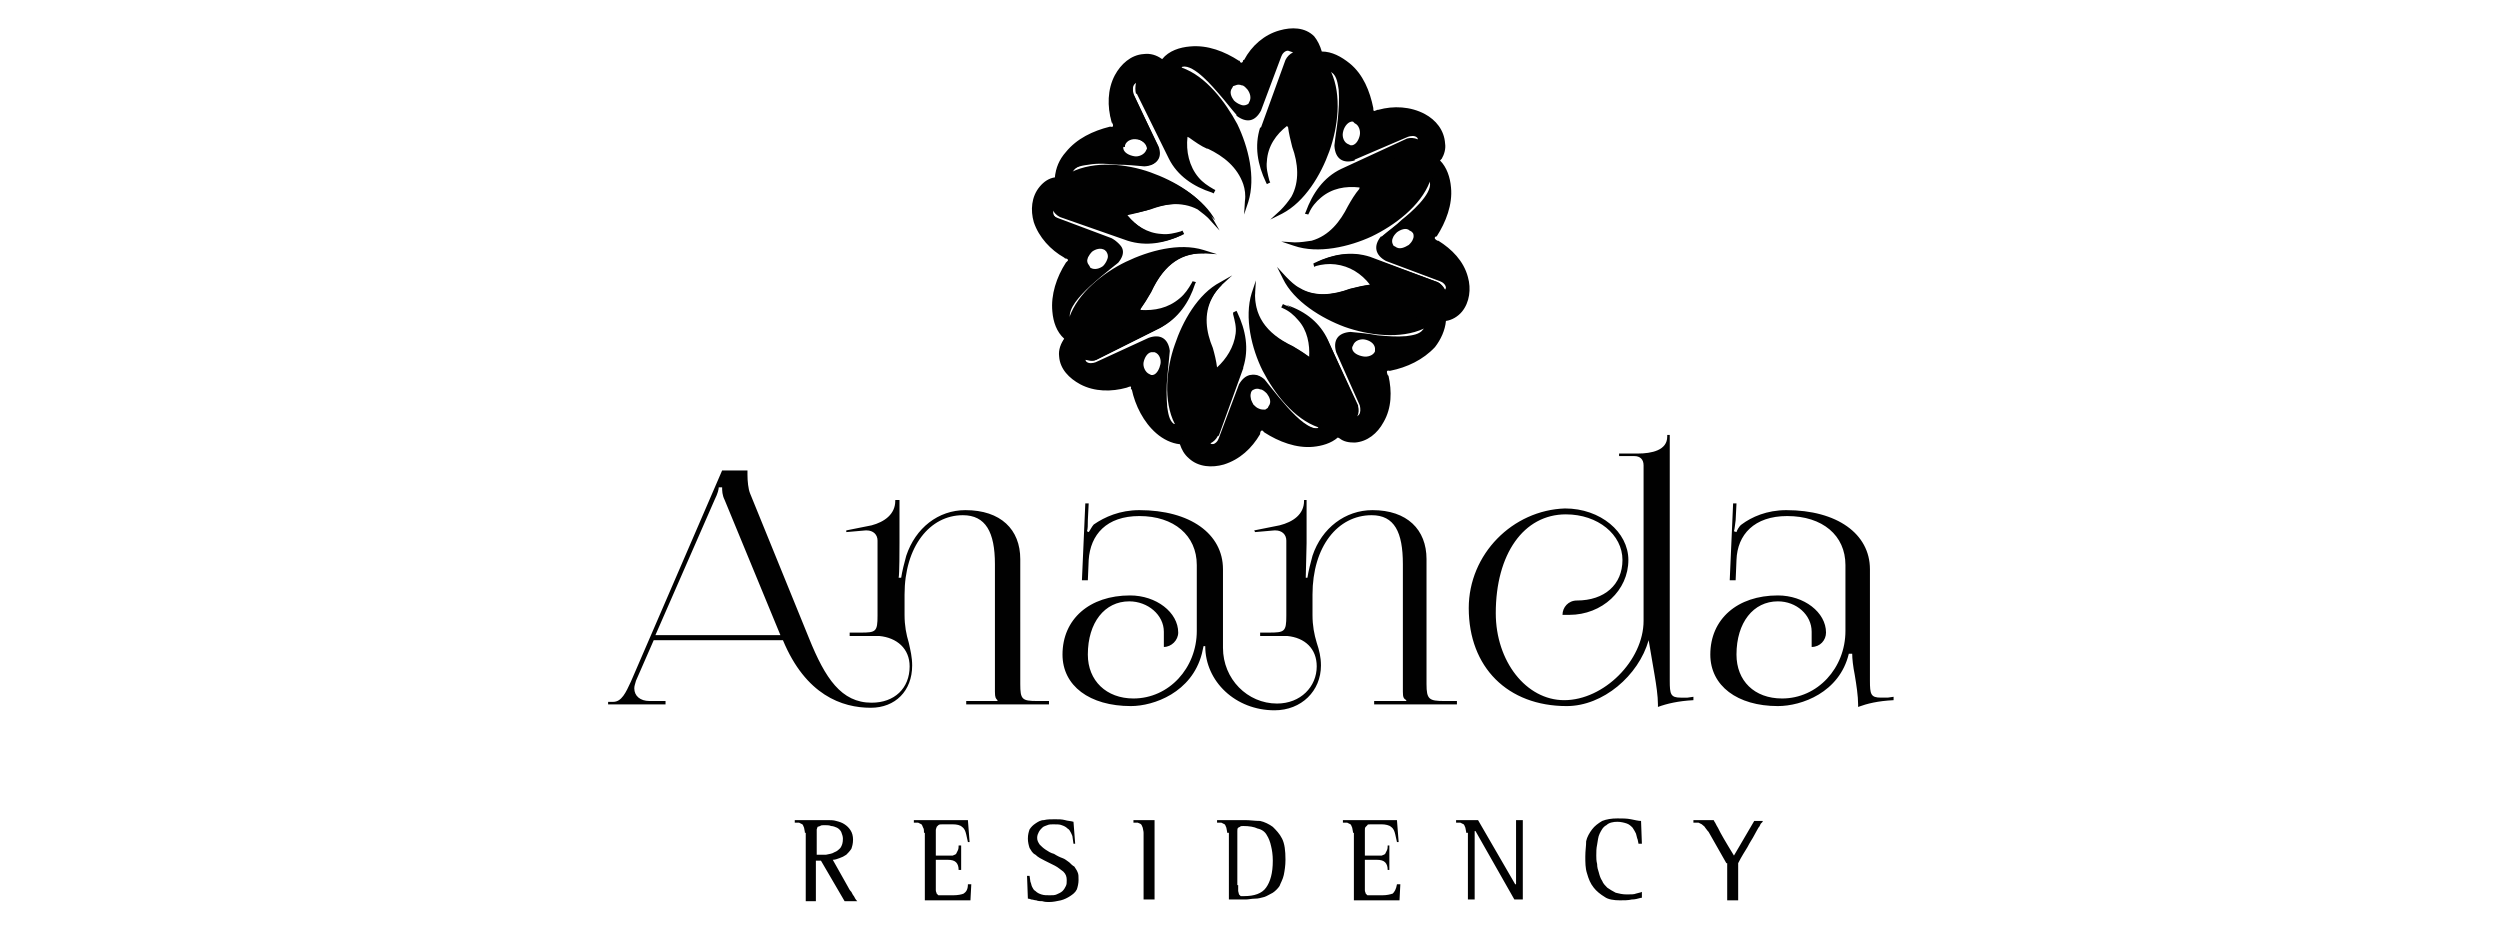<?xml version="1.0" encoding="utf-8"?>
<!-- Generator: Adobe Illustrator 27.8.0, SVG Export Plug-In . SVG Version: 6.00 Build 0)  -->
<svg version="1.1" id="Layer_1" xmlns="http://www.w3.org/2000/svg" xmlns:xlink="http://www.w3.org/1999/xlink" x="0px" y="0px"
	 viewBox="0 0 296 110" style="enable-background:new 0 0 296 110;" xml:space="preserve">
<style type="text/css">
	.st0{display:none;}
	.st1{display:inline;}
	.st2{display:inline;fill-rule:evenodd;clip-rule:evenodd;}
	.st3{display:inline;fill:#221F1F;}
	.st4{fill-rule:evenodd;clip-rule:evenodd;fill:#221F1F;}
	.st5{fill:#221F1F;}
	.st6{display:inline;fill:#010101;}
	.st7{display:inline;fill-rule:evenodd;clip-rule:evenodd;fill:#010101;}
	.st8{fill:#010101;}
	.st9{fill-rule:evenodd;clip-rule:evenodd;fill:#010101;}
</style>
<g class="st0">
	<path class="st1" d="M85,86.2h0.2c0.7,0,1.1-0.1,1.3-0.3c0.2-0.2,0.3-0.4,0.3-0.9c0-0.4-0.1-0.8-0.3-0.9c-0.3-0.2-0.7-0.3-1.3-0.3
		H85V86.2z M84.9,87.2v3.6h-1.2v-8.1h1.8c0.5,0,0.9,0,1.2,0.1c0.3,0.1,0.5,0.2,0.8,0.3c0.2,0.2,0.4,0.5,0.5,0.8
		c0.1,0.3,0.2,0.6,0.2,1c0,0.6-0.2,1.2-0.5,1.6c-0.3,0.3-0.8,0.5-1.4,0.6l2.7,3.7h-1.4l-2.6-3.6H84.9z M97.1,90.8v-8.1h4.4v1.1h-3.1
		v2h3.1V87h-3.1v2.6h3.1v1.2H97.1z M109.7,89.2l1-0.5c0.1,0.4,0.3,0.6,0.5,0.9c0.3,0.2,0.6,0.3,1,0.3c0.4,0,0.7-0.1,0.9-0.3
		c0.2-0.2,0.3-0.5,0.3-0.9c0-0.5-0.4-0.9-1.1-1.3l-0.3-0.1c-0.9-0.4-1.5-0.9-1.7-1.2c-0.3-0.4-0.4-0.8-0.4-1.3
		c0-0.7,0.2-1.2,0.6-1.6c0.4-0.4,1-0.6,1.7-0.6c0.6,0,1.1,0.2,1.5,0.4c0.4,0.2,0.6,0.5,0.8,1l-1,0.5c-0.1-0.3-0.3-0.4-0.5-0.5
		c-0.2-0.1-0.4-0.2-0.7-0.2c-0.4,0-0.6,0.1-0.8,0.3c-0.2,0.2-0.3,0.4-0.3,0.7c0,0.5,0.4,1,1.3,1.4l0.2,0.1c0.8,0.4,1.3,0.8,1.6,1.1
		c0.3,0.4,0.5,0.8,0.5,1.3c0,0.8-0.3,1.4-0.8,1.8c-0.4,0.4-1.1,0.6-1.9,0.6c-0.7,0-1.2-0.2-1.6-0.4
		C110.2,90.3,109.8,89.8,109.7,89.2 M123.4,82.7h1.3v8.1h-1.3V82.7z M135,89.6h1.1c0.6,0,1.1,0,1.4-0.1c0.3-0.1,0.5-0.2,0.8-0.4
		c0.3-0.2,0.5-0.6,0.7-1c0.2-0.4,0.2-0.8,0.2-1.3c0-0.5-0.1-1-0.2-1.3c-0.2-0.4-0.4-0.8-0.7-1c-0.2-0.2-0.5-0.4-0.8-0.4
		c-0.3-0.1-0.8-0.1-1.5-0.1h-0.5H135V89.6z M133.8,90.8v-8.1h1.7c1.1,0,1.9,0.1,2.4,0.2c0.4,0.1,0.9,0.3,1.2,0.6
		c0.4,0.4,0.8,0.8,1,1.4c0.3,0.6,0.4,1.2,0.4,1.9c0,0.8-0.1,1.3-0.4,1.9c-0.2,0.5-0.6,1-1,1.4c-0.3,0.3-0.8,0.5-1.2,0.6
		s-1.1,0.2-2.1,0.2h-0.3H133.8z M149.1,90.8v-8.1h4.4v1.1h-3.1v2h3.1V87h-3.1v2.6h3.1v1.2H149.1z M162.2,90.8v-8.4l5,5
		c0.1,0.1,0.3,0.3,0.4,0.4c0.2,0.2,0.3,0.3,0.4,0.5v-5.6h1.2v8.4l-5.1-5c-0.2-0.2-0.3-0.3-0.4-0.4c-0.1-0.2-0.2-0.3-0.3-0.5v5.6
		H162.2z M184.6,84.6c-0.4-0.3-0.8-0.5-1.1-0.7c-0.4-0.2-0.9-0.2-1.3-0.2c-0.9,0-1.6,0.3-2.1,0.9c-0.5,0.5-0.8,1.3-0.8,2.2
		c0,0.9,0.3,1.6,0.8,2.2c0.5,0.5,1.2,0.9,2,0.9c0.4,0,0.9-0.1,1.3-0.3c0.4-0.2,0.9-0.4,1.2-0.8v1.5c-0.4,0.3-0.7,0.5-1.1,0.6
		c-0.4,0.1-0.9,0.2-1.3,0.2c-0.6,0-1.2-0.1-1.7-0.3c-0.5-0.2-1-0.5-1.3-0.9c-0.4-0.4-0.7-0.9-0.9-1.4c-0.2-0.5-0.3-1.1-0.3-1.7
		c0-0.6,0.1-1.1,0.3-1.7c0.2-0.5,0.5-1,0.9-1.4c0.4-0.4,0.8-0.7,1.3-0.9c0.5-0.2,1-0.3,1.6-0.3c0.5,0,0.9,0.1,1.4,0.2
		c0.4,0.2,0.8,0.4,1.2,0.6L184.6,84.6z M193.3,90.8v-8.1h4.4v1.1h-3.1v2h3.1V87h-3.1v2.6h3.1v1.2H193.3z M206,89.2l1-0.5
		c0.1,0.4,0.3,0.6,0.5,0.9c0.2,0.2,0.6,0.3,1,0.3c0.4,0,0.7-0.1,0.9-0.3c0.2-0.2,0.3-0.5,0.3-0.9c0-0.5-0.4-0.9-1.1-1.3l-0.3-0.1
		c-0.9-0.4-1.5-0.9-1.7-1.2c-0.3-0.4-0.4-0.8-0.4-1.3c0-0.7,0.2-1.2,0.6-1.6c0.4-0.4,1-0.6,1.7-0.6c0.6,0,1.1,0.2,1.5,0.4
		c0.4,0.2,0.6,0.5,0.8,1l-1,0.5c-0.1-0.3-0.3-0.4-0.5-0.5c-0.2-0.1-0.4-0.2-0.7-0.2c-0.4,0-0.6,0.1-0.8,0.3
		c-0.2,0.2-0.3,0.4-0.3,0.7c0,0.5,0.4,1,1.4,1.4l0.2,0.1c0.8,0.4,1.3,0.8,1.6,1.1c0.3,0.4,0.4,0.8,0.4,1.3c0,0.8-0.2,1.4-0.7,1.8
		c-0.4,0.4-1.1,0.6-1.9,0.6c-0.7,0-1.2-0.2-1.7-0.4C206.4,90.3,206.1,89.8,206,89.2"/>
	<path class="st2" d="M148.1,14.1c2.3-0.3,9.2,0.2,11.1-1.9c2.1-2.3,1.6-8.6,1.9-10.8c0.3,2.2-0.1,8.5,1.9,10.8
		c1.8,2.1,8.8,1.6,11.1,1.9c-2.3,0.3-9.2-0.2-11.1,1.9c-2,2.3-1.6,8.6-1.9,10.8c-0.3-2.2,0.2-8.5-1.9-10.8
		C157.4,13.9,150.5,14.3,148.1,14.1"/>
	<path class="st2" d="M109.9,15.9v1h-2.3v5.4h-0.8v-5.4h-2.3c0-0.3,0.1-0.6,0.1-1H109.9z M102.9,19.5h-3.7v1.8
		c1.2-0.1,2.4-0.1,3.7-0.1V19.5z M102.9,16.8h-3.7v1.7h3.7V16.8z M98.4,15.9h0.1l5.1-0.1h0.1v6.3h-0.1h-5.1h-0.1V15.9z M92.3,15.9
		h0.8v5.4h3.7v-5.4h0.8v6.3h-5.3V15.9z M86.2,15.9H87c0,0.9-0.1,1.8-0.1,2.6h3.7v-2.6h0.8v6.3h-0.8v-2.6H87v2.6h-0.8V15.9z
		 M123.3,22.2h0.8v-5.4h3.8v5.4h0.8v-6.4h-0.1h-0.7c-1.3,0-2.5,0-3.8,0.1h-0.7h-0.2L123.3,22.2z M117.1,15.9
		c0.3-0.1,0.5-0.1,0.8-0.1v5.4h1.5v-5.4h0.8v5.4h1.5v-5.4h0.8v6.4h-5.4V15.9z"/>
	<path class="st2" d="M110.9,15.8h5.2v6.4h-5.2V15.8z M112,17h3.1v3.9L112,17z"/>
	<rect x="160" y="29.3" class="st2" width="2.2" height="46.4"/>
	<polygon class="st2" points="167.8,29.3 167.8,54.8 165.4,54.8 165.4,57.4 167.8,57.4 167.8,75.7 176.9,75.7 176.9,73.2 170,73.2 
		170,57.4 176.9,57.4 176.9,54.8 170,54.8 170,31.8 176.9,31.8 176.9,29.3 	"/>
	<polygon class="st2" points="203.2,29.3 203.2,54.8 200.8,54.8 200.8,57.4 203.2,57.4 203.2,75.7 212.3,75.7 212.3,73.2 
		205.4,73.2 205.4,57.4 212.3,57.4 212.3,54.8 205.4,54.8 205.4,31.8 212.3,31.8 212.3,29.3 	"/>
	<polygon class="st2" points="121.3,29.3 121.3,54.8 118.9,54.8 118.9,57.4 121.3,57.4 121.3,75.7 130.4,75.7 130.4,73.2 
		123.4,73.2 123.4,57.4 130.4,57.4 130.4,54.8 123.4,54.8 123.4,31.8 130.4,31.8 130.4,29.3 	"/>
	<path class="st2" d="M86.2,29.3v25.5h-2.4v2.5h2.4v18.3h2.2V57.4H91h1.7c0.9,0,1.8-0.4,2.4-1.1c0.7-0.8,1-1.9,1-2.9v-20
		c0-1-0.3-2.1-1-2.9c-0.6-0.7-1.5-1.1-2.4-1.1H86.2z M88.4,31.8h3.7c0.9,0.1,1.8,0.9,1.8,1.8v9.7V53c0,1-1,1.8-1.9,1.8h-3.7V31.8z"
		/>
	<path class="st2" d="M114.8,75.7v-2.5c-1.1-0.1-2.6-0.4-2.6-1.8v-4.9v-7.7c0-0.9-0.3-1.8-0.8-2.5l-0.2-0.2l0.2-0.2
		c0.5-0.7,0.8-1.6,0.8-2.5v-20c0-1-0.4-2.1-1.1-2.9c-0.6-0.7-1.5-1.1-2.4-1.1h-6.5v25.5h-2.4v2.5h2.4v18.3h2.2V57.4h2.6h1
		c0.9,0,1.9,0.8,1.9,1.8v12.5c0,1,0.4,2.1,1,2.9c0.7,0.7,1.8,1.1,2.7,1.1H114.8z M108.1,31.8c0.9,0.1,1.8,0.9,1.8,1.8v9.7V53
		c0,1-1,1.8-1.9,1.8h-3.7v-23H108.1z"/>
	<path class="st2" d="M134.6,75.8h2.3V41.7l0.4-0.1l6.2,34.1h2.3l6.3-34.1h0.4v34.1h2.3V29h-3.5l-5.1,32.6c-0.4,2.5-0.8,5-1.1,7.5
		l-0.2,1.3l-0.2-1.3c-0.3-2.3-0.7-4.6-1-7L138.5,29h-3.9V75.8z"/>
	<path class="st2" d="M197.1,75.7v-2.5c-1.1-0.1-2.7-0.4-2.7-1.8v-4.9v-7.7c0-0.9-0.3-1.8-0.8-2.5l-0.2-0.2l0.2-0.2
		c0.5-0.7,0.8-1.6,0.8-2.5v-20c0-1-0.4-2.1-1-2.9c-0.6-0.7-1.5-1.1-2.4-1.1h-6.5v25.5h-2.4v2.5h2.4v18.3h2.2V57.4h2.6h1
		c0.9,0,1.9,0.8,1.9,1.8v12.5c0,1,0.4,2.1,1,2.9c0.7,0.7,1.8,1.1,2.7,1.1H197.1z M190.4,31.8c0.9,0.1,1.8,0.9,1.8,1.8v9.7V53
		c0,1-1,1.8-1.9,1.8h-3.6v-23H190.4z"/>
	<path class="st1" d="M91.9,106.5l-2.8-7.1h1l1.9,5.1c0.1,0.4,0.3,0.8,0.4,1.2c0.1-0.4,0.2-0.8,0.4-1.2l1.9-5.1h1l-2.8,7.1H91.9z
		 M96.7,106.5v-7.1h5.2v0.8h-4.3v2.2h4v0.8h-4v2.4h4.4v0.8H96.7z M103.4,106.5v-7.1h3.2c0.7,0,1.1,0.1,1.5,0.2
		c0.3,0.2,0.6,0.4,0.8,0.7c0.2,0.3,0.3,0.6,0.3,1.1c0,0.5-0.2,0.9-0.5,1.2c-0.3,0.3-0.9,0.6-1.6,0.6c0.3,0.1,0.5,0.3,0.6,0.4
		c0.3,0.2,0.5,0.5,0.8,0.9l1.2,1.9h-1.2l-1-1.5c-0.3-0.4-0.5-0.8-0.7-1c-0.2-0.3-0.3-0.4-0.5-0.5c-0.1-0.1-0.3-0.2-0.4-0.2h-0.5
		h-1.1v3.1H103.4z M104.4,102.6h2.1c0.4,0,0.8-0.1,1-0.2c0.2-0.1,0.4-0.2,0.5-0.4c0.2-0.2,0.2-0.4,0.2-0.6c0-0.4-0.1-0.7-0.4-0.9
		c-0.3-0.2-0.6-0.3-1.2-0.3h-2.3V102.6z M110.4,104.3l0.9-0.1c0.1,0.4,0.2,0.7,0.3,0.9c0.2,0.2,0.4,0.4,0.8,0.5
		c0.3,0.2,0.7,0.2,1.1,0.2c0.3,0,0.7-0.1,0.9-0.2c0.3-0.1,0.5-0.3,0.6-0.4c0.2-0.2,0.2-0.4,0.2-0.6c0-0.2-0.1-0.4-0.2-0.5
		c-0.1-0.2-0.3-0.3-0.6-0.4c-0.2-0.1-0.6-0.2-1.3-0.3c-0.6-0.2-1.1-0.3-1.4-0.5c-0.3-0.2-0.6-0.4-0.8-0.6c-0.2-0.3-0.3-0.5-0.3-0.9
		c0-0.4,0.1-0.7,0.3-1c0.2-0.3,0.5-0.5,0.9-0.7c0.4-0.2,0.8-0.2,1.3-0.2c0.5,0,1,0.1,1.4,0.2c0.4,0.2,0.7,0.4,0.9,0.8
		c0.3,0.3,0.4,0.7,0.4,1.1l-0.9,0.1c-0.1-0.4-0.2-0.8-0.5-1c-0.3-0.2-0.7-0.3-1.3-0.3c-0.6,0-1,0.1-1.2,0.3
		c-0.3,0.2-0.4,0.4-0.4,0.8c0,0.2,0.1,0.4,0.3,0.6c0.2,0.2,0.6,0.3,1.4,0.5c0.8,0.2,1.4,0.3,1.6,0.4c0.4,0.2,0.8,0.4,0.9,0.7
		c0.2,0.3,0.3,0.6,0.3,1c0,0.4-0.1,0.8-0.3,1.1c-0.2,0.3-0.5,0.6-1,0.8c-0.4,0.2-0.9,0.3-1.4,0.3c-0.6,0-1.2-0.1-1.6-0.3
		c-0.4-0.2-0.8-0.5-1-0.9C110.6,105.1,110.4,104.7,110.4,104.3 M117.2,103.1c0-1.2,0.3-2.1,1-2.8c0.7-0.6,1.5-1,2.5-1
		c0.6,0,1.3,0.1,1.8,0.4c0.5,0.3,0.9,0.8,1.2,1.3c0.3,0.6,0.4,1.2,0.4,1.9c0,0.7-0.2,1.4-0.4,1.9c-0.3,0.6-0.7,1-1.2,1.3
		c-0.5,0.3-1.1,0.4-1.8,0.4c-0.7,0-1.3-0.2-1.8-0.5c-0.5-0.3-0.9-0.8-1.2-1.3C117.3,104.3,117.2,103.7,117.2,103.1 M118.2,103.1
		c0,0.9,0.2,1.6,0.7,2.1c0.5,0.5,1.1,0.7,1.8,0.7c0.7,0,1.3-0.2,1.8-0.7c0.5-0.5,0.7-1.2,0.7-2.1c0-0.6-0.1-1.1-0.3-1.5
		c-0.2-0.4-0.5-0.8-0.9-1c-0.4-0.2-0.8-0.3-1.3-0.3c-0.6,0-1.2,0.2-1.7,0.6C118.5,101.3,118.2,102,118.2,103.1 M127.4,106.5
		l-2.8-7.1h1.1l1.9,5.1c0.1,0.4,0.3,0.8,0.4,1.2c0.1-0.4,0.2-0.8,0.4-1.2l1.9-5.1h1l-2.8,7.1H127.4z M130.6,106.5l2.8-7.1h1.1
		l2.9,7.1h-1.1l-0.8-2.2h-3.1l-0.8,2.2H130.6z M132.7,103.6h2.5l-0.8-1.9c-0.2-0.6-0.4-1.1-0.5-1.5c-0.1,0.5-0.2,0.9-0.4,1.4
		L132.7,103.6z M138.3,106.5v-1h1v1c0,0.4-0.1,0.6-0.2,0.9c-0.2,0.3-0.4,0.4-0.7,0.5l-0.2-0.4c0.2-0.1,0.3-0.2,0.4-0.3
		c0.1-0.2,0.2-0.4,0.2-0.7H138.3z M142.5,106.5l2.8-7.1h1.1l2.9,7.1h-1.1l-0.8-2.2h-3.1l-0.8,2.2H142.5z M144.5,103.6h2.5l-0.8-1.9
		c-0.2-0.6-0.4-1.1-0.5-1.5c-0.1,0.5-0.2,0.9-0.4,1.4L144.5,103.6z M150,106.5v-7.1h1l3.8,5.6v-5.6h0.9v7.1h-1l-3.8-5.6v5.6H150z
		 M157.3,106.5v-7.1h2.5c0.6,0,1,0,1.3,0.1c0.4,0.1,0.8,0.3,1.1,0.5c0.4,0.3,0.7,0.7,0.9,1.2c0.2,0.5,0.3,1.1,0.3,1.7
		c0,0.5-0.1,1-0.2,1.4c-0.2,0.4-0.3,0.8-0.5,1c-0.2,0.3-0.4,0.5-0.7,0.7c-0.2,0.2-0.5,0.3-0.9,0.4c-0.3,0.1-0.7,0.1-1.1,0.1H157.3z
		 M158.3,105.7h1.6c0.4,0,0.8-0.1,1.1-0.2c0.3-0.1,0.5-0.2,0.6-0.4c0.3-0.2,0.4-0.5,0.5-0.9c0.2-0.4,0.2-0.9,0.2-1.4
		c0-0.7-0.2-1.3-0.4-1.7c-0.3-0.4-0.5-0.7-0.9-0.8c-0.3-0.1-0.6-0.2-1.2-0.2h-1.5V105.7z M164.7,106.5v-7.1h1v2.9h3.8v-2.9h0.9v7.1
		h-0.9v-3.4h-3.8v3.4H164.7z M172,106.5v-7.1h5.2v0.8h-4.3v2.2h4v0.8h-4v2.4h4.5v0.8H172z M178.8,106.5v-7.1h3.2
		c0.7,0,1.1,0.1,1.5,0.2c0.4,0.2,0.6,0.4,0.8,0.7c0.2,0.3,0.3,0.6,0.3,1.1c0,0.5-0.2,0.9-0.5,1.2c-0.3,0.3-0.9,0.6-1.6,0.6
		c0.3,0.1,0.4,0.3,0.6,0.4c0.3,0.2,0.5,0.5,0.8,0.9l1.2,1.9H184l-1-1.5c-0.3-0.4-0.5-0.8-0.7-1c-0.2-0.3-0.3-0.4-0.5-0.5
		c-0.2-0.1-0.3-0.2-0.4-0.2h-0.5h-1.1v3.1H178.8z M179.7,102.6h2.1c0.4,0,0.8-0.1,1-0.2c0.2-0.1,0.4-0.2,0.5-0.4
		c0.1-0.2,0.2-0.4,0.2-0.6c0-0.4-0.2-0.7-0.4-0.9c-0.3-0.2-0.7-0.3-1.2-0.3h-2.3V102.6z M186.2,99.4h1v7.1h-1V99.4z M193.3,108.6
		c-0.5-0.7-0.9-1.3-1.2-2.2c-0.3-0.8-0.5-1.6-0.5-2.5c0-0.8,0.1-1.5,0.4-2.2c0.3-0.8,0.8-1.6,1.4-2.4h0.6c-0.4,0.6-0.6,1.1-0.8,1.4
		c-0.2,0.4-0.4,0.9-0.5,1.4c-0.2,0.6-0.2,1.2-0.2,1.8c0,1.5,0.5,3.1,1.5,4.6H193.3z M196.3,106.5l-1.9-7.1h1l1.1,4.6
		c0.1,0.5,0.2,1,0.3,1.5c0.2-0.8,0.3-1.2,0.3-1.3l1.4-4.8h1.2l1,3.6c0.3,0.9,0.4,1.7,0.5,2.5c0.1-0.5,0.3-1,0.4-1.6l1.1-4.5h1
		l-2,7.1h-0.9l-1.5-5.4c-0.1-0.4-0.2-0.7-0.2-0.8c-0.1,0.3-0.2,0.6-0.3,0.8l-1.5,5.4H196.3z M205.1,108.6h-0.6
		c1-1.6,1.5-3.1,1.5-4.6c0-0.7-0.1-1.2-0.2-1.8c-0.1-0.5-0.3-0.9-0.5-1.4c-0.1-0.3-0.4-0.8-0.8-1.4h0.6c0.7,0.8,1.1,1.6,1.4,2.4
		c0.3,0.7,0.4,1.4,0.4,2.2c0,0.9-0.2,1.7-0.5,2.5C206,107.3,205.6,108,205.1,108.6"/>
</g>
<g class="st0">
	<path class="st3" d="M285.8,58.3c-0.8-0.4-1.7-0.8-2.6-1.2l-3.4-1.5c-1-0.5-1.9-1-2.8-1.4c-2.6-1.6-3.7-3.2-3.7-5.9
		c0-3.6,2.6-5.9,6.9-5.9c3.8,0,5.9,1.6,7.4,3.8l1.7-1.2c-1.8-2.3-4.5-4.5-9.1-4.5c-5,0-9.1,3-9.1,7.9c0,3.2,1.3,5.4,4.1,7.2
		c1,0.7,2.2,1.3,3.6,1.9l3.5,1.5c0.6,0.2,1.1,0.5,1.7,0.8c4,2.1,5.9,4.2,5.9,7.9c0,4.5-3.9,7.2-8.8,7.2c-5.5,0-8.2-2.5-10-5.3
		l-1.7,1.2c1.9,3.2,5.5,5.9,11.8,5.9c6.4,0,10.9-3.5,10.9-9C292.1,63.4,290.1,60.6,285.8,58.3 M263.7,40.3v29l-23.3-29h-1.9v36.2
		h1.9V43.4l23.3,28.9v4.2h1.9V40.3H263.7z M217.4,74.6c-8.9,0-16.2-7.2-16.2-16.2c0-8.9,7.3-16.1,16.2-16.1
		c8.9,0,16.2,7.2,16.2,16.1C233.6,67.4,226.3,74.6,217.4,74.6 M217.4,40.3c-10,0-18.1,8.1-18.1,18.1c0,10,8.1,18.2,18.1,18.2
		c10,0,18.1-8.1,18.1-18.2C235.5,48.5,227.4,40.3,217.4,40.3 M190.2,58.3c-0.8-0.4-1.7-0.8-2.6-1.2l-3.4-1.5c-1-0.5-1.9-1-2.8-1.4
		c-2.6-1.6-3.7-3.2-3.7-5.9c0-3.6,2.6-5.9,6.9-5.9c3.8,0,5.9,1.6,7.4,3.8l1.7-1.2c-1.8-2.3-4.5-4.5-9.1-4.5c-5,0-9.1,3-9.1,7.9
		c0,3.2,1.3,5.4,4.1,7.2c1,0.7,2.2,1.3,3.6,1.9l3.5,1.5c0.6,0.2,1.1,0.5,1.7,0.8c4,2.1,5.9,4.2,5.9,7.9c0,4.5-3.9,7.2-8.8,7.2
		c-5.5,0-8.2-2.5-10-5.3l-1.7,1.2c1.9,3.2,5.5,5.9,11.8,5.9c6.4,0,10.9-3.5,10.9-9C196.5,63.4,194.4,60.6,190.2,58.3 M161.8,73.4
		c-2,0.8-4.1,1.2-6.3,1.2c-2.2,0-4.3-0.4-6.3-1.2c-1.6-0.7-3-1.6-4.3-2.7l10.6-27.6l10.6,27.6C164.8,71.8,163.4,72.7,161.8,73.4
		 M170.4,76.6l-13.9-36.2v-0.1h-2.1v0.1l-13.9,36.2h2.1l1.5-4c3.1,2.5,7.1,4,11.3,4c4.3,0,8.2-1.5,11.3-4l1.5,4H170.4z M137.1,42.3
		v-1.9h-19.8h-1.9v1.9v19.9v1.9v10.5v1.9v0.1h21.8v-1.9h-19.8V64.1h12.9v-1.9h-12.9V42.3H137.1z M105,58.3c-0.8-0.4-1.7-0.8-2.6-1.2
		L99,55.5c-1-0.5-1.9-1-2.8-1.4c-2.6-1.6-3.7-3.2-3.7-5.9c0-3.6,2.6-5.9,6.9-5.9c3.8,0,5.9,1.6,7.4,3.8l1.7-1.2
		c-1.8-2.3-4.5-4.5-9.1-4.5c-5,0-9.1,3-9.1,7.9c0,3.2,1.3,5.4,4.1,7.2c1,0.7,2.2,1.3,3.6,1.9l3.5,1.5c0.6,0.2,1.1,0.5,1.7,0.8
		c4,2.1,5.9,4.2,5.9,7.9c0,4.5-3.9,7.2-8.8,7.2c-5.5,0-8.2-2.5-10-5.3l-1.7,1.2c1.9,3.2,5.5,5.9,11.8,5.9c6.4,0,10.9-3.5,10.9-9
		C111.3,63.4,109.2,60.6,105,58.3"/>
	<g class="st1">
		<path class="st4" d="M28.2,61.4c-0.2-1-0.4-1.9-0.5-2.7c-0.2-1.5-0.4-2.9-0.6-4.4c-0.2-1.5-0.4-3.1-0.7-4.6
			c-0.2-1.4-0.4-2.7-0.7-4.1c-1.9-0.2-3.7-0.6-5.5-1.1c-1.8-0.6-3.5-1.3-5.1-2.2c0,3.2,0.3,6.3,1.5,9.1c1.4,3.4,4.1,6.3,7.6,8.2
			C25.4,60.3,26.8,60.8,28.2,61.4 M59.2,44.9c-2.4,2-4.9,3.7-7.3,5.3c-5,3.3-9.7,6.5-12.7,12c-1.9,3.6-3.8,9.2-2.7,13.4
			c0.6,0.9,1.4,1.7,2.1,2.5c1.5,1.5,3.1,2.7,4.8,3.7c2-3.6,5-6.8,9.5-10.1c2.1-1.5,3.9-3.9,4.8-5.1C61.6,61.2,62.1,53.2,59.2,44.9
			 M45,40c-2,2.5-4.6,4.4-7.2,6.2l-0.6,0.4c-0.5,0.4-1.1,0.7-1.6,1.1c-2.6,1.8-5.6,3.8-6.2,6.6c0.2,1.3,0.4,2.6,0.6,3.9
			c0.5,3.3,1.6,8.4,4,13.1c0.3-3.7,1.7-7.4,3.2-10.3c2-3.6,4.6-6.3,7.5-8.6l0.1-0.8C45.6,47.9,46.4,43.6,45,40 M73.2,64.7
			c-6.1,6.5-10.9,8.1-14.5,8.1c-1.1,0-2.1-0.2-3-0.4c-0.4,0.4-0.9,0.8-1.3,1.1c-4.2,3.1-7,6.1-8.8,9.3c3.9,1.9,8,3,11.6,3.8
			c4,0.8,7.8,1.5,11.5,1.9h4.5V64.7z M70.3,21.6c-0.2,0.7-0.4,1.4-0.5,2.1c-1.2,4.8-2.5,9.8-4.9,14.4c-1,1.8-2.2,3.5-3.8,5.1
			c3.5,9.3,3,18.5-1.4,24.8c-0.5,0.6-1.1,1.5-2,2.5c6.2,0.6,11.5-4.5,15.5-9.2V21.6H70.3z M49.2,21.6c0.3,4.1,0.2,9.6-1.8,14.4
			c-0.3,0.6-0.6,1.3-0.9,1.8c2.2,3.9,1.7,8.6,1,12.7c1-0.7,2.1-1.4,3.2-2.1c2.6-1.7,5.2-3.5,7.6-5.6c2-1.8,3.5-3.7,4.6-5.8
			c2.3-4.3,3.5-9.1,4.7-13.8l0.4-1.6H49.2z M38.2,21.6c-0.3,4.5-1.4,7.7-3.4,10.2c-1.4,1.8-3.2,3.3-5.2,4.2
			c-1.1,0.5-2.2,0.9-3.5,1.3c1.1,4,1.9,8,2.5,11.9l0.2,1.2c1.5-1.9,3.7-3.3,5.5-4.6c0.6-0.4,1.1-0.7,1.6-1.1l0.6-0.4
			c3.6-2.6,7.1-5.1,8.8-9.2c1.8-4.4,1.9-9.6,1.6-13.5H38.2z M18.5,21.6c3.2,4.2,5.4,8.8,7,13.6c1.2-0.4,2.3-0.8,3.2-1.2
			c1.6-0.8,3.2-2,4.4-3.5c1.6-2.1,2.6-4.9,2.9-8.8H18.5z M6.1,31c3.5,5.2,8.8,9.3,14.8,11.2c1.4,0.4,2.9,0.8,4.4,0.9
			c-1.6-7.6-4.2-15.2-9.7-21.6H6.1V31z M6.1,48.8c1.5,2.2,3.1,3.8,4.9,4.8c1.6,0.9,3.4,1.4,5.2,1.8c-0.7-1-1.2-2-1.7-3.2
			c-1.5-3.7-1.7-7.5-1.7-11.4c-2.5-1.7-4.7-3.7-6.7-6V48.8z M6.1,65.5c2.9,2,6.1,4,9.5,5.2c3.1,1.1,6.8,1.9,11.2,2.2
			c1.8,0.2,3.7,0.2,5.6,0.3c-1.7-3.1-2.8-6.3-3.5-9.2c-1.9-0.7-3.9-1.5-5.8-2.5c-1.8-1-3.3-2.1-4.7-3.5c-2.9-0.4-5.9-0.9-8.5-2.4
			c-1.3-0.8-2.6-1.8-3.7-3.1V65.5z M6.1,79.9c4.9,1.6,9.1,2.3,13.1,2.2c2-0.1,4.1-0.3,6.1-0.5c2.9-0.3,5.8-0.6,8.8-0.5
			c1.5,0,3,0.1,4.6,0.3c-0.6-0.5-1.1-1-1.6-1.5c-1.3-1.3-2.4-2.7-3.3-4.1c-2.4-0.1-4.8-0.1-7.2-0.3c-4.6-0.4-8.4-1.2-11.8-2.4
			c-3.1-1.1-6-2.8-8.7-4.6V79.9z M55.1,88.7c-3.4-0.8-7.4-2-11.3-4c-3.5-1.1-6.8-1.3-9.8-1.4c-2.8-0.1-5.7,0.2-8.5,0.5
			c-2.1,0.2-4.2,0.5-6.3,0.5c-4.1,0.2-8.4-0.5-13.2-2v6.4H55.1z M75.5,91H3.8V19.3h71.7V91z"/>
		<path class="st4" d="M203.5,36h2.6l0-14.4c3.9,0,7.8,0,11.7,0l0,14.4h2.6V19h-0.4c-0.7,0-1.5,0-2.2,0c-3.9,0-7.8,0-11.7,0
			c-0.7,0-1.4,0-2.1,0h-0.5L203.5,36z M184.2,19.1c0.8,0,1.7,0,2.6,0v14.4c1.5,0,3,0,4.5,0c0-4.8,0-9.6,0-14.4c0.9,0,1.7,0,2.6,0
			c0,4.8,0,9.6,0,14.4c1.5,0,3,0,4.5,0c0-4.8,0-9.6,0-14.4c0.9,0,1.7,0,2.6,0v17h-16.7V19.1z M162,19.1v2.6c-2.4,0-4.7,0-7.1,0
			l0,14.3h-2.5l0-14.3c-2.4,0-4.7,0-7.1,0c0-0.8,0-1.7,0-2.5C150.9,19.2,156.4,19.2,162,19.1 M140.2,28.8c-3.8,0-7.6,0-11.4,0v4.6
			c3.8,0,7.6,0,11.4,0V28.8z M140.2,21.7c-3.8,0-7.6,0-11.4,0v4.5c3.8,0,7.6,0,11.4,0V21.7z M126.3,19.2h0.4l15.9,0h0.1V36h-0.1h-16
			h-0.3L126.3,19.2z M107.3,19.2c0.8,0,1.6,0,2.5,0v14.2l11.5,0V19.2c0.8,0,1.7,0,2.5,0l0,16.8h-16.5L107.3,19.2z M88.5,19.3
			c0.8,0,1.7,0,2.5,0c0,2.4,0,4.7,0,7.1c3.7,0,7.5,0,11.3,0c0-2.4,0-4.7,0-7.1c0.8,0,1.7,0,2.5,0l0,16.7h-2.5c0-2.4,0-4.7,0-7.1
			c-3.8,0-7.5,0-11.3,0V36h-2.5V19.3z"/>
		<path class="st5" d="M281.1,77c-5.5,0-9.5-2-11.9-6l-0.1-0.2l2-1.5l0.1,0.2c1.4,2.2,4,5.2,9.8,5.2c5,0,8.6-2.9,8.6-7
			c0-3.4-1.6-5.5-5.8-7.7c-0.5-0.3-1.1-0.5-1.6-0.8l-3.5-1.5c-1.5-0.7-2.6-1.3-3.6-2c-2.9-1.9-4.2-4.1-4.2-7.3
			c0-4.7,3.9-8.1,9.3-8.1c3.8,0,6.9,1.5,9.2,4.6l0.1,0.2l-2,1.5l-0.1-0.2c-1.2-1.7-3.1-3.7-7.2-3.7c-4.1,0-6.7,2.2-6.7,5.7
			c0,2.6,1,4.1,3.6,5.8l0.7,0.4c0.6,0.3,1.3,0.7,2,1l3.4,1.5c1.1,0.5,1.9,0.9,2.6,1.3l0,0c4.4,2.5,6.4,5.4,6.4,9.4
			C292.2,73.2,287.8,77,281.1,77 M269.6,70.9c2.4,3.8,6.2,5.7,11.5,5.7c6.4,0,10.7-3.5,10.7-8.8c0-3.9-1.9-6.7-6.2-9.1
			c-0.7-0.4-1.5-0.8-2.6-1.2l-3.4-1.5c-0.7-0.3-1.4-0.7-2-1l-0.7-0.4c-2.7-1.7-3.8-3.4-3.8-6.1c0-3.8,2.7-6.1,7.1-6.1
			c4.1,0,6.2,1.9,7.4,3.7l1.3-1c-2.3-2.8-5.1-4.2-8.8-4.2c-5.2,0-8.8,3.2-8.8,7.7c0,3.1,1.2,5.2,4,7c1,0.7,2.1,1.3,3.6,1.9l3.5,1.5
			c0.6,0.2,1.1,0.5,1.7,0.8c4.3,2.2,6,4.5,6,8.1c0,4.3-3.7,7.4-9,7.4c-5.9,0-8.6-2.9-10.1-5.2L269.6,70.9z M265.7,77h-2.4v-4.4
			l-22.9-28.4V77h-2.4V40.3h2.2l23,28.6V40.3h2.4V77z M263.8,76.5h1.5V40.7h-1.5v29.4l-23.6-29.4h-1.6v35.8h1.5V43l23.7,29.4V76.5z
			 M217.3,77c-10.1,0-18.3-8.2-18.3-18.4c0-10.1,8.2-18.3,18.3-18.3c10.1,0,18.3,8.2,18.3,18.3C235.6,68.7,227.4,77,217.3,77
			 M217.3,40.7c-9.9,0-17.9,8-17.9,17.9c0,9.9,8,17.9,17.9,17.9c9.9,0,17.9-8,17.9-17.9C235.2,48.7,227.2,40.7,217.3,40.7 M185.5,77
			c-5.5,0-9.5-2-11.9-6l-0.1-0.2l2-1.5l0.1,0.2c1.4,2.2,4,5.2,9.8,5.2c5,0,8.6-2.9,8.6-7c0-3.4-1.6-5.6-5.8-7.7
			c-0.5-0.3-1.1-0.5-1.6-0.8l-3.5-1.5c-1.5-0.7-2.6-1.3-3.6-2c-2.9-1.9-4.2-4.1-4.2-7.3c0-4.7,3.9-8.1,9.3-8.1
			c3.8,0,6.9,1.5,9.2,4.6l0.1,0.2l-2,1.5l-0.1-0.2c-1.2-1.7-3.1-3.7-7.2-3.7c-4.1,0-6.7,2.2-6.7,5.7c0,2.6,1,4.1,3.6,5.8l0.7,0.4
			c0.6,0.3,1.3,0.7,2,1l3.4,1.5c1.1,0.5,1.9,0.9,2.6,1.3l0,0c4.4,2.5,6.4,5.4,6.4,9.4C196.6,73.2,192.1,77,185.5,77 M174,70.9
			c2.4,3.8,6.2,5.7,11.5,5.7c6.4,0,10.7-3.5,10.7-8.8c0-3.9-1.8-6.7-6.2-9.1c-0.7-0.4-1.5-0.8-2.6-1.2l-3.4-1.5
			c-0.7-0.3-1.4-0.7-2-1l-0.7-0.4c-2.7-1.7-3.8-3.4-3.8-6.1c0-3.8,2.7-6.1,7.1-6.1c4.1,0,6.2,1.9,7.4,3.7l1.3-1
			c-2.3-2.8-5.1-4.2-8.8-4.2c-5.2,0-8.8,3.2-8.8,7.7c0,3.1,1.2,5.2,4,7c1,0.7,2.1,1.3,3.6,1.9l3.5,1.5c0.6,0.2,1.1,0.5,1.7,0.8
			c4.3,2.2,6,4.5,6,8.1c0,4.3-3.7,7.4-9,7.4c-5.9,0-8.6-2.9-10.1-5.2L174,70.9z M170.6,77h-2.5l-1.5-3.9c-3.2,2.5-7.2,3.9-11.2,3.9
			c-4,0-8-1.4-11.2-3.9l-1.5,3.9h-2.5l14-36.4v-0.2h2.5v0.2L170.6,77z M168.4,76.5h1.6l-13.8-35.8h-1.7l-13.8,35.8h1.6l1.6-4.1
			l0.2,0.2c3.2,2.6,7.2,4,11.2,4c4,0,8-1.4,11.2-4l0.2-0.2L168.4,76.5z M137.2,77h-22.2V40.3h22.2v2.4h-19.8v19.5h12.9v2.4h-12.9
			v10.1h19.8V77z M115.5,76.5h21.4V75H117V64.1h12.9v-1.5H117V42.2h19.8v-1.5h-21.4V76.5z M100.2,77c-5.5,0-9.5-2-11.9-6l-0.1-0.2
			l2-1.5l0.1,0.2c1.4,2.2,4,5.2,9.8,5.2c5,0,8.6-2.9,8.6-7c0-3.4-1.6-5.6-5.8-7.7c-0.5-0.3-1.1-0.5-1.6-0.8l-3.5-1.5
			c-1.5-0.7-2.6-1.3-3.6-2c-2.9-1.9-4.2-4.1-4.2-7.3c0-4.7,3.9-8.1,9.3-8.1c3.8,0,6.9,1.5,9.2,4.6l0.1,0.2l-2,1.5l-0.1-0.2
			c-1.2-1.7-3.1-3.7-7.2-3.7c-4.1,0-6.7,2.2-6.7,5.7c0,2.6,1,4.1,3.6,5.8l0.7,0.4c0.6,0.3,1.3,0.7,2,1l3.4,1.5
			c1.1,0.5,1.9,0.9,2.6,1.3l0,0c4.4,2.5,6.4,5.4,6.4,9.4C111.4,73.2,106.9,77,100.2,77 M88.8,70.9c2.4,3.8,6.2,5.7,11.5,5.7
			c6.4,0,10.7-3.5,10.7-8.8c0-3.9-1.8-6.7-6.2-9.1c-0.7-0.4-1.5-0.8-2.6-1.2l-3.4-1.5c-0.7-0.3-1.4-0.7-2-1L96,54.5
			c-2.7-1.7-3.8-3.4-3.8-6.1c0-3.8,2.7-6.1,7.1-6.1c4.1,0,6.2,1.9,7.4,3.7l1.3-1c-2.3-2.8-5.1-4.2-8.8-4.2c-5.2,0-8.9,3.2-8.9,7.7
			c0,3.1,1.2,5.2,4,7c1,0.7,2.1,1.3,3.6,1.9l3.5,1.5c0.6,0.2,1.1,0.5,1.7,0.8c4.3,2.2,6,4.5,6,8.1c0,4.3-3.7,7.4-9,7.4
			c-5.9,0-8.6-2.9-10.1-5.2L88.8,70.9z M217.3,75c-9,0-16.4-7.4-16.4-16.4c0-9,7.4-16.4,16.4-16.4c9,0,16.4,7.3,16.4,16.4
			C233.7,67.6,226.4,75,217.3,75 M217.3,42.7c-8.8,0-16,7.1-16,15.9c0,8.8,7.2,16,16,16c8.8,0,16-7.2,16-16
			C233.3,49.8,226.1,42.7,217.3,42.7 M155.4,75c-2.2,0-4.3-0.4-6.4-1.3c-1.7-0.7-3.1-1.6-4.3-2.7l-0.1-0.1l10.8-28.2l10.8,28.2
			l-0.1,0.1c-1.4,1.2-2.8,2.1-4.3,2.7h0C159.7,74.6,157.6,75,155.4,75 M145.1,70.8c1.2,1,2.6,1.9,4.1,2.6c2,0.8,4,1.2,6.2,1.2
			c2.1,0,4.2-0.4,6.2-1.2c1.4-0.6,2.8-1.5,4.1-2.6l-10.3-26.9L145.1,70.8z"/>
		<path class="st5" d="M286.8,90.8h5.2v-1h-4.2v-2.5h3.7v-1h-3.7V84h4v-1h-5V90.8z M271.4,90.8h1.1v-3.4h3.6v-1h-3.6V84h3.8v-1h-4.9
			V90.8z M259.2,90.8h1.1V83h-1.1V90.8z M244.3,90.8h4.6v-1h-3.6V83h-1.1V90.8z M217.4,90c-1.8,0-2.9-1.4-2.9-3.1
			c0-1.7,1.2-3.1,2.9-3.1c1.8,0,2.9,1.4,2.9,3.1C220.4,88.6,219.2,90,217.4,90 M217.4,91c2.4,0,4.1-1.8,4.1-4.1
			c0-2.3-1.7-4.1-4.1-4.1c-2.4,0-4,1.8-4,4.1C213.4,89.2,215.1,91,217.4,91 M200,90.8h1.1V84h2.5v-1h-6.1v1h2.5V90.8z M168.3,90.8
			h1.1v-6.4h0l4.3,6.4h1.3V83H174v6.4h0l-4.3-6.4h-1.4V90.8z M153.5,83.9h1.4c0.8,0,1.7,0.2,1.7,1.2c0,1.1-0.8,1.3-1.7,1.3h-1.4
			V83.9z M152.5,90.8h1.1v-3.4h1.2l2,3.4h1.3l-2.2-3.5c1.2-0.1,1.9-1.1,1.9-2.1c0-1-0.5-2.2-2.5-2.2h-2.7V90.8z M135.5,83v4.9
			c0,1.8,1.3,3,3,3c1.7,0,3-1.2,3-3V83h-1.1v4.8c0,1-0.5,2.2-1.9,2.2c-1.5,0-2-1.2-2-2.2V83H135.5z M121.8,90.8h1.1V84h2.5v-1h-6.1
			v1h2.5V90.8z M104.3,90.8h5.2v-1h-4.2v-2.5h3.7v-1h-3.7V84h4v-1h-5V90.8z M89.5,83.9h1.4c0.8,0,1.7,0.2,1.7,1.2
			c0,1.1-0.8,1.3-1.7,1.3h-1.4V83.9z M88.5,90.8h1.1v-3.4h1.2l2,3.4H94l-2.2-3.5c1.2-0.1,1.9-1.1,1.9-2.1c0-1-0.5-2.2-2.5-2.2h-2.7
			V90.8z"/>
	</g>
</g>
<g class="st0">
	<path class="st6" d="M148,38.8v-0.3c-5.9,0-11.3-2-15.2-5.2c-3.9-3.2-6.3-7.7-6.3-12.5c0-4.9,2.4-9.4,6.3-12.6
		c3.9-3.2,9.3-5.2,15.2-5.2c6,0,11.4,2,15.2,5.2c3.9,3.2,6.3,7.7,6.3,12.6c0,4.9-2.4,9.3-6.3,12.5c-3.9,3.2-9.3,5.2-15.2,5.2V38.8
		V39c6.1,0,11.6-2,15.6-5.4c4-3.3,6.5-7.9,6.5-13c0-5.1-2.5-9.7-6.5-13c-4-3.3-9.5-5.4-15.6-5.4c-6.1,0-11.6,2-15.6,5.4
		c-4,3.3-6.5,7.9-6.5,13c0,5.1,2.5,9.7,6.5,13c4,3.3,9.5,5.4,15.6,5.4V38.8z"/>
	<path class="st7" d="M169.3,20.5c0,0-1.4-0.6-3.5,3.8c0,0-1.9,2.7-5.3,2c0,0-4.1-0.6-8.5-2.9c0,0-14.4-5.6-25.4-0.8
		c0,0-0.7-1.2,2.8-2.7c0,0,7.4-3.9,21.8,0.9l2,0.6c0,0,2,0.5,0.8-0.5c0,0-3.3-2.1-10.6-3.7c0,0-7-1.4-11.4,1.2c0,0-0.7-0.6,1.7-1.5
		c0,0,4.5-2.2,12.1-0.5c0,0,5.5,1.2,9.9,3.5c0,0,1.7,0.7,0.8-0.5c0,0-1.3-2-7.9-4.6c0,0-3.2-1.3-8.3-0.9c0,0-0.5-0.4,1.5-0.7
		c0,0,4-0.8,10,1.7c0,0,2.8,0.9,5.9,3.3c0,0,0.9,0.8,1.1,0.3c0,0,0.2-0.2-0.4-0.7c0,0-4.1-4.9-10-5.7c0,0-0.2-0.6,1.6-0.3
		c0,0,4.9,0.9,10.3,5.3c0,0,3,3.8,5.1,3.7c0,0,2.9-0.7,1.9-1.6c0,0-0.5-0.6-1.7-0.6c0,0,0.1-0.7,1.4-0.5c0,0,1.4-0.1,2.3,1.3
		C169,19.5,169.4,19.7,169.3,20.5"/>
	<path class="st6" d="M121.4,89.5c0.4-0.1,0.6-0.1,0.8-0.2c0.2-0.1,0.4-0.1,0.5-0.1l0.1,0.1l0.1,0.1c0,0.1-0.1,0.1-0.3,0.1
		c-0.2,0-0.4,0.1-0.6,0.2c0.7,0.3,1.2,0.6,1.5,0.9c0.4,0.4,0.6,0.9,0.6,1.4c0,0.8-0.4,1.5-1.2,2.1c-0.8,0.6-1.9,1.1-3.3,1.4
		c0.4,0.2,0.6,0.4,0.8,0.8c0.2,0.4,0.2,0.8,0.2,1.3c0,0.5-0.1,1.1-0.3,1.8c-0.2,0.7-0.3,1.2-0.3,1.3l0.1,0.2l0.1,0.1
		c0.2,0,0.7-0.5,1.7-1.5c0.4-0.4,0.7-0.7,0.9-1c0.7-0.7,1.3-1.3,1.9-1.7c0.5-0.4,0.9-0.6,1-0.6h0.1h0.1c-0.6,0.3-1.7,1.3-3.1,3
		c-0.2,0.2-0.4,0.5-0.6,0.6c-0.8,0.8-1.4,1.4-1.8,1.6c-0.4,0.2-0.7,0.4-1.1,0.4c-0.5,0-0.9-0.1-1.1-0.4c-0.3-0.2-0.4-0.6-0.4-1.1
		c0-0.6,0.2-1.3,0.8-2.2c0.5-0.9,0.8-1.5,0.8-1.9l-0.1-0.3l-0.2-0.2h-0.3c-0.6,0-0.8-0.1-0.8-0.3l0.1-0.2l0.3-0.1
		c0.1,0,0.2,0.1,0.5,0.1c0.2,0.1,0.4,0.1,0.5,0.1c0.6,0,1.3-0.4,2-1.3c0.7-0.8,1-1.7,1-2.6c0-0.4-0.1-0.7-0.2-0.9
		c-0.1-0.2-0.4-0.5-0.7-0.6c-1.2,0.5-2.2,1.9-3.2,4.2c-0.3,0.7-0.5,1.2-0.7,1.6c-0.5,1.1-0.9,2-1.4,2.7c-0.5,0.7-0.9,1.2-1.4,1.7
		c-0.7,0.6-1.4,1-2.3,1.3c-0.8,0.3-1.7,0.5-2.5,0.5c-1,0-1.8-0.2-2.4-0.6c-0.6-0.4-0.9-1-0.9-1.7c0-0.5,0.2-0.9,0.6-1.3
		c0.3-0.3,0.7-0.5,1.2-0.5c0.4,0,0.7,0.1,0.9,0.3c0.3,0.2,0.4,0.4,0.4,0.7c0,0.2-0.1,0.5-0.2,0.7c-0.1,0.2-0.3,0.2-0.5,0.2l-0.1,0.1
		c-0.8,0.1-1.2,0.2-1.2,0.6c0,0.3,0.2,0.6,0.7,0.8c0.4,0.2,0.9,0.4,1.5,0.4c0.4,0,0.9-0.1,1.4-0.4c0.5-0.2,1-0.6,1.4-1.1
		c0.6-0.6,1.2-1.7,2.1-3.3c0.4-0.7,0.7-1.3,0.9-1.7c0.7-1.3,1.5-2.3,2.4-3.2c0.9-0.8,1.9-1.5,3-1.9c-0.3-0.1-0.7-0.2-1.1-0.2
		c-0.4-0.1-0.8-0.1-1.2-0.1c-1.4,0-2.8,0.2-4.1,0.6c-1.4,0.4-2.5,1-3.3,1.7c-0.7,0.5-1.2,1.1-1.5,1.6c-0.4,0.6-0.6,1.1-0.6,1.5
		c0,0.4,0.1,0.7,0.4,0.9c0.3,0.3,0.6,0.4,1,0.4c0.7,0,1.4-0.4,2.2-1.1c0.7-0.7,1.3-1.5,1.7-2.5c0.1-0.4,0.2-0.7,0.2-1.1
		c0.1-0.4,0.1-0.6,0.2-0.6c0.1,0,0.2,0.1,0.2,0.3c0,0.2,0.1,0.6,0.1,1.2c0,1.2-0.4,2.2-1.2,3c-0.8,0.8-1.8,1.2-2.9,1.2
		c-0.7,0-1.2-0.2-1.6-0.6c-0.4-0.3-0.6-0.7-0.6-1.3c0-0.6,0.2-1.1,0.6-1.7c0.4-0.6,0.9-1.1,1.6-1.6c1-0.7,2.2-1.4,3.5-1.8
		c1.4-0.4,2.8-0.6,4.3-0.6c0.6,0,1.1,0.1,1.5,0.1C120.6,89.3,121,89.4,121.4,89.5 M125,99.6L125,99.6c-0.1,0.4-0.2,0.7-0.3,0.9
		c-0.1,0.2-0.1,0.4-0.1,0.5l0.1,0.3c0.1,0.1,0.2,0.1,0.4,0.1c0.6,0,1.1-0.1,1.7-0.4c0.6-0.3,1.4-0.9,2.5-1.9
		c0.4-0.3,0.8-0.7,1.4-1.2c1.2-1.1,2-1.6,2.2-1.6h0.1l0.1,0.1c-0.4,0.2-1.1,0.7-2,1.6c-0.4,0.5-0.8,0.8-1.1,1
		c-1.3,1.2-2.3,1.9-3,2.3c-0.7,0.4-1.3,0.6-2,0.6c-0.7,0-1.2-0.2-1.6-0.6c-0.4-0.4-0.6-0.9-0.6-1.5c0-0.5,0.1-1,0.4-1.5
		c0.3-0.5,0.8-1,1.4-1.5c0.6-0.4,1.1-0.7,1.6-0.9c0.6-0.2,1.1-0.4,1.5-0.4c0.4,0,0.7,0.1,1,0.4c0.2,0.2,0.3,0.5,0.3,0.9
		c0,0.6-0.4,1.2-1.1,1.7C127.3,99,126.3,99.4,125,99.6 M125.2,99.3L125.2,99.3c0.8-0.1,1.5-0.5,2.2-1.1c0.6-0.6,1-1.2,1-1.7
		l-0.2-0.4l-0.3-0.2c-0.3,0-0.7,0.3-1.3,1C126,97.5,125.5,98.3,125.2,99.3 M132.8,96.5L132.8,96.5c-0.4,0.3-0.9,0.7-1.3,1.1
		c-0.4,0.5-0.7,0.7-0.8,0.7l-0.1-0.1l-0.1-0.1c0-0.1,0.2-0.2,0.5-0.6l0.3-0.2l0.6-0.6l0.3-0.2c0.5-0.4,0.7-0.7,0.9-0.9l0.2-0.3
		c0.1-0.2,0.3-0.4,0.4-0.4l0.1,0.1l0.1,0.1c0,0.1-0.1,0.2-0.3,0.4c-0.2,0.2-0.3,0.4-0.3,0.5c0,0.1,0.2,0.5,0.6,1.1
		c0.4,0.6,0.6,1.1,0.6,1.8c0,0.3-0.1,0.6-0.1,0.8c-0.1,0.3-0.3,0.6-0.6,0.8c0.8-0.6,1.8-1.5,2.9-2.5c1.1-1.1,1.9-1.6,2.1-1.6
		c0.2,0,0.3,0,0.4-0.1h-0.1l-0.1,0.1c-0.6,0.2-1.2,0.9-2.2,1.9c-0.4,0.3-0.6,0.6-0.8,0.8c-1.2,1.2-2.2,2-2.8,2.3
		c-0.6,0.4-1.2,0.6-1.9,0.6c-0.5,0-0.9-0.1-1.3-0.4c-0.3-0.3-0.5-0.6-0.5-1c0-0.3,0.1-0.4,0.2-0.6c0.2-0.2,0.4-0.3,0.6-0.3
		c0.2,0,0.4,0.1,0.6,0.2c0.1,0.1,0.2,0.3,0.2,0.6c0,0.2-0.1,0.3-0.2,0.5c-0.2,0.1-0.3,0.2-0.4,0.2h-0.2l-0.1-0.1l0.3,0.2l0.4,0.1
		c0.6,0,1-0.4,1.3-1.2c0.3-0.8,0.5-1.9,0.5-3.2V96.5z M140.1,93.4L140.1,93.4c0-0.2,0.1-0.5,0.4-0.7c0.2-0.2,0.5-0.3,0.7-0.3
		c0.2,0,0.4,0.1,0.6,0.2c0.1,0.2,0.2,0.4,0.2,0.6c0,0.3-0.1,0.6-0.3,0.7c-0.2,0.2-0.4,0.3-0.7,0.3c-0.2,0-0.5-0.1-0.6-0.2
		C140.1,93.9,140.1,93.7,140.1,93.4 M138.2,96.9L138.2,96.9l-0.6,0.6l-0.3,0.4c-0.3,0.2-0.5,0.4-0.6,0.4l-0.1-0.1l-0.1-0.1
		c0-0.1,0.1-0.2,0.4-0.4c0.2-0.2,0.4-0.3,0.4-0.4l0.7-0.7l0.1-0.1c0.4-0.4,0.7-0.7,0.9-0.9l2.1-0.2l-2,3.7c-0.3,0.6-0.6,1.1-0.7,1.4
		c-0.2,0.4-0.3,0.6-0.3,0.6l0.1,0.1l0.1,0.1c0.2,0,0.5-0.2,1-0.6c0.4-0.4,1.1-0.9,1.7-1.6c1.2-1.2,2-2,2.5-2.3
		c0.4-0.4,0.7-0.6,1-0.6h0.1l0.1,0.1c-0.5,0.2-1.4,1-2.5,2.2c-0.4,0.4-0.7,0.7-0.9,0.9c-0.9,0.9-1.6,1.5-2.1,1.9
		c-0.5,0.3-0.9,0.5-1.4,0.5c-0.4,0-0.7-0.1-0.9-0.4c-0.2-0.2-0.3-0.6-0.3-0.9c0-0.6,0.4-1.6,1.3-3C138,97.2,138.1,97.1,138.2,96.9
		 M153.8,89.9L153.8,89.9l-5.1,9c-0.3,0.6-0.6,1.1-0.7,1.5c-0.2,0.4-0.3,0.7-0.3,0.9l0.1,0.1h0.2c0.2,0,0.5-0.1,0.9-0.3
		c0.3-0.2,0.8-0.7,1.4-1.2l0.7-0.7c2-2,3.2-2.9,3.5-2.9h0.1h0.1c-0.6,0.3-1.4,1-2.6,2.3c-0.3,0.2-0.4,0.5-0.6,0.6l-0.3,0.2
		c-1.5,1.6-2.7,2.4-3.5,2.4c-0.4,0-0.7-0.1-0.9-0.3c-0.2-0.2-0.4-0.5-0.4-0.9c0-0.2,0-0.4,0.1-0.6c0.1-0.2,0.1-0.4,0.2-0.6
		c-0.6,0.8-1.2,1.4-1.7,1.8c-0.5,0.3-0.9,0.5-1.4,0.5c-0.5,0-0.9-0.1-1.2-0.5c-0.4-0.3-0.5-0.7-0.5-1.3c0-0.6,0.1-1.1,0.4-1.6
		c0.2-0.5,0.7-1,1.3-1.5c0.6-0.4,1.2-0.8,1.7-1.1c0.6-0.2,1.1-0.4,1.5-0.4c0.4,0,0.8,0.1,1.1,0.3c0.3,0.2,0.4,0.4,0.5,0.8l3.6-6.5
		L153.8,89.9z M147.8,96.7L147.8,96.7c0-0.2-0.1-0.4-0.2-0.6c-0.1-0.1-0.3-0.2-0.6-0.2c-0.2,0-0.6,0.2-0.9,0.6
		c-0.4,0.4-0.9,0.9-1.4,1.6c-0.6,0.8-0.9,1.4-1.2,1.9c-0.3,0.4-0.4,0.9-0.4,1.1c0,0.2,0.1,0.2,0.1,0.3l0.3,0.1
		c0.3,0,0.7-0.2,1.1-0.4c0.4-0.3,0.9-0.7,1.4-1.3c0.6-0.7,1.1-1.3,1.4-1.9C147.7,97.4,147.8,96.9,147.8,96.7 M153.8,99.6L153.8,99.6
		c-0.2,0.4-0.3,0.7-0.3,0.9c-0.1,0.2-0.1,0.4-0.1,0.5l0.1,0.3c0.1,0.1,0.3,0.1,0.5,0.1c0.5,0,1.1-0.1,1.7-0.4
		c0.6-0.3,1.4-0.9,2.5-1.9c0.3-0.3,0.8-0.7,1.4-1.2c1.2-1.1,1.9-1.6,2.2-1.6h0.1l0.1,0.1c-0.4,0.2-1.1,0.7-2,1.6
		c-0.5,0.5-0.8,0.8-1.1,1c-1.3,1.2-2.2,1.9-2.9,2.3c-0.7,0.4-1.4,0.6-2,0.6c-0.7,0-1.2-0.2-1.6-0.6c-0.4-0.4-0.6-0.9-0.6-1.5
		c0-0.5,0.1-1,0.4-1.5c0.3-0.5,0.8-1,1.4-1.5c0.5-0.4,1.1-0.7,1.6-0.9c0.6-0.2,1.1-0.4,1.5-0.4c0.4,0,0.7,0.1,0.9,0.4
		c0.2,0.2,0.4,0.5,0.4,0.9c0,0.6-0.4,1.2-1.2,1.7C156,99,155,99.4,153.8,99.6 M153.9,99.3L153.9,99.3c0.8-0.1,1.5-0.5,2.2-1.1
		c0.7-0.6,1-1.2,1-1.7l-0.1-0.4l-0.3-0.2c-0.3,0-0.8,0.3-1.4,1C154.7,97.5,154.3,98.3,153.9,99.3 M162.9,98.5L162.9,98.5
		c0.9-1,1.7-1.8,2.3-2.3c0.7-0.5,1.2-0.7,1.7-0.7c0.4,0,0.7,0.1,0.9,0.4c0.2,0.3,0.3,0.7,0.3,1.2c0,0.4-0.1,0.8-0.2,1.2
		c-0.2,0.4-0.6,1-1.2,1.8c-0.1,0.1-0.2,0.2-0.3,0.4c-0.2,0.3-0.4,0.6-0.4,0.7l0.1,0.1l0.1,0.1c0.2,0,0.4-0.2,0.9-0.5
		c0.4-0.2,0.9-0.7,1.5-1.2l0.4-0.4c2-1.9,3.2-2.9,3.5-2.9h0.1l0.1,0.1c-0.5,0.2-1.5,1.1-3,2.7l-0.2,0.2l-0.1,0.1
		c-1.6,1.6-2.8,2.4-3.5,2.4c-0.4,0-0.7-0.1-0.9-0.4c-0.2-0.3-0.4-0.7-0.4-1.2c0-0.4,0.1-0.7,0.2-1c0.2-0.4,0.5-0.9,1-1.5
		c0.2-0.2,0.4-0.4,0.6-0.7c0.4-0.4,0.6-0.7,0.6-0.8l-0.1-0.1l-0.1-0.1c-0.6,0-1.3,0.5-2.3,1.5c-1.1,1-2.2,2.4-3.4,4.1l-2.7,0.2
		l1.6-2.3c0.5-0.7,0.9-1.3,1.1-1.7c0.2-0.4,0.3-0.7,0.3-0.8v-0.1l-0.1-0.1c-0.1,0-0.4,0.2-0.7,0.6c-0.4,0.4-0.6,0.6-0.7,0.6h-0.1
		l-0.1-0.1l0.1-0.2c0.1-0.1,0.1-0.2,0.3-0.3c0.6-0.6,1-1.1,1.5-1.4c0.4-0.2,0.7-0.4,0.9-0.4c0.2,0,0.4,0.1,0.6,0.3
		c0.2,0.3,0.3,0.6,0.3,0.9c0,0.3,0,0.6-0.1,0.9C163.1,97.9,163,98.2,162.9,98.5 M175.2,96.1L175.2,96.1l-0.2-0.1l-0.2-0.1
		c-0.2,0-0.6,0.2-0.9,0.5c-0.3,0.3-0.7,0.8-1.1,1.5c-0.4,0.6-0.7,1.2-1,1.9c-0.2,0.6-0.4,1-0.4,1.2c0,0.2,0.1,0.3,0.1,0.4
		c0.1,0.1,0.2,0.2,0.5,0.2c0.7,0,1.9-0.9,3.7-2.7c0.3-0.2,0.4-0.4,0.6-0.6c0.7-0.6,1.2-1.1,1.6-1.4c0.4-0.3,0.7-0.5,0.9-0.5h0.2
		l0.1,0.1c-0.6,0.3-1.4,1-2.4,2c-0.2,0.2-0.3,0.4-0.4,0.4l-0.3,0.4c-1.7,1.7-3.1,2.7-4.1,2.7c-0.6,0-1.1-0.2-1.5-0.6
		c-0.4-0.4-0.6-0.9-0.6-1.5c0-0.6,0.1-1.1,0.4-1.5c0.2-0.5,0.7-0.9,1.2-1.4c0.6-0.4,1-0.7,1.6-0.9c0.6-0.2,1.1-0.4,1.5-0.4
		c0.5,0,0.9,0.1,1.1,0.3c0.2,0.2,0.3,0.5,0.3,0.9c0,0.3-0.1,0.6-0.2,0.7c-0.2,0.2-0.4,0.3-0.7,0.3c-0.2,0-0.4-0.1-0.6-0.2
		c-0.1-0.1-0.2-0.2-0.2-0.5c0-0.2,0.1-0.4,0.2-0.6C174.7,96.2,174.9,96.1,175.2,96.1 M181.7,99L181.7,99c-0.6,0.9-1.2,1.5-1.9,2
		c-0.6,0.5-1.1,0.7-1.4,0.7c-0.4,0-0.7-0.1-0.9-0.4c-0.2-0.2-0.3-0.6-0.3-0.9c0-0.6,0.2-1.4,0.7-2.2c0.5-0.8,0.7-1.3,0.7-1.4
		l-0.1-0.1l-0.1-0.1c-0.2,0-0.4,0.2-0.9,0.6c-0.4,0.4-0.7,0.6-0.7,0.6h-0.1v-0.1c0-0.1,0.2-0.3,0.6-0.7l0.1-0.1
		c0.6-0.6,1-0.9,1.3-1.2c0.4-0.2,0.6-0.4,0.9-0.4c0.3,0,0.6,0.1,0.8,0.4c0.2,0.2,0.2,0.6,0.2,1c0,0.6-0.4,1.5-1.2,2.8l-0.2,0.2
		c-0.2,0.4-0.4,0.7-0.6,0.9c-0.1,0.2-0.1,0.4-0.1,0.4v0.1h0.1c0.3,0,1-0.6,2-1.7c1.1-1.1,2-2.5,3-4.1l2.2-0.1l-3.2,5.6
		c0.5-0.2,1-0.6,1.5-1c0.6-0.4,1.4-1.1,2.5-2.2c0.8-0.7,1.4-1.2,1.6-1.4c0.3-0.2,0.6-0.3,0.7-0.3h0.1l0.1,0.1
		c-0.5,0.2-1.5,1.1-2.9,2.5c-1.4,1.4-2.8,2.3-4.1,2.8c-1.4,2.4-2.5,4-3.5,4.8c-0.9,0.9-1.9,1.2-2.9,1.2c-0.5,0-0.9-0.1-1.2-0.4
		c-0.3-0.3-0.5-0.7-0.5-1.1c0-0.7,0.5-1.5,1.5-2.2c1-0.7,2.5-1.4,4.5-2L181.7,99z M179.9,102.4L179.9,102.4
		c-1.6,0.6-2.8,1.2-3.6,1.9c-0.9,0.7-1.3,1.5-1.3,2.2c0,0.2,0.1,0.4,0.2,0.6c0.2,0.2,0.4,0.2,0.7,0.2c0.5,0,1.1-0.3,1.6-1
		C178.1,105.8,178.9,104.4,179.9,102.4"/>
	<path class="st6" d="M88.9,74.2c-0.4-0.2-0.8-0.5-1.2-0.9c-0.4-0.4-0.7-0.9-1-1.5l-9-19.5h-0.6l-7.2,16.1c-1.1,2.4-2.2,4.1-3.3,5
		c-0.5,0.4-0.9,0.6-1.4,0.7c-0.4,0.2-0.9,0.3-1.5,0.4V75h9.1v-0.6c-0.4,0-0.7-0.1-1-0.1c-0.2-0.1-0.5-0.2-0.8-0.3
		c-0.4-0.2-0.8-0.6-1.1-1.1c-0.3-0.5-0.4-0.9-0.4-1.4c0-0.6,0.1-1.2,0.4-1.7l0.7-1.7h9.5l0.4,0.8c0.1,0.2,0.1,0.3,0.2,0.4
		c0.1,0.2,0.1,0.3,0.2,0.3c0.5,1.2,0.9,1.9,1,2.3c0.2,0.4,0.3,0.8,0.3,1.1c0,0.5-0.2,0.9-0.6,1.1c-0.4,0.2-1,0.3-1.9,0.3h-1.7V75h13
		v-0.6h-0.6C89.9,74.4,89.4,74.4,88.9,74.2 M71,67.5L71,67.5l4.4-10l4.6,10H71z M121.4,73.8L121.4,73.8c-0.4-0.2-0.8-0.7-1.4-1.4
		c-0.6-0.7-1.1-1.5-1.7-2.4c-0.2-0.3-0.4-0.6-0.6-0.9c-0.2-0.2-0.4-0.6-0.8-1.1l-0.5-0.8c-0.9-0.2-1.7-0.4-2.5-0.7
		c-0.7-0.2-1.4-0.6-2.1-0.9c-0.7-0.4-1.5-0.8-2.3-1.4v-0.1c1.7,0,3-0.1,3.8-0.1c1.1-0.1,2.2-0.2,3.4-0.6c1.1-0.3,2-0.6,2.7-0.9
		c1.7-1.1,2.7-2.4,2.7-4.1c0-0.6-0.2-1.2-0.4-1.9c-0.2-0.6-0.6-1.2-1.1-1.6c-0.8-0.8-1.9-1.4-3.3-1.7c-1.4-0.3-3.2-0.5-5.6-0.5H94.3
		v0.6h0.6c1.4,0,2.5,0.4,3.1,1c0.7,0.7,1,1.7,1,3.1v13c0,1.4-0.4,2.4-1,3c-0.6,0.7-1.7,1-3.1,1h-0.6V75h14.2v-0.6h-0.6
		c-1.4,0-2.4-0.3-3.1-1c-0.7-0.7-1-1.7-1-3v-6.2h5.1l7.8,10.9h8.4v-0.6h-0.6C123.1,74.4,122.1,74.2,121.4,73.8 M103.7,63.5
		L103.7,63.5V53.3h6.5c4.3,0,6.5,1.7,6.5,5.1c0,1.2-0.2,2.2-0.7,2.9c-0.5,0.7-1.2,1.3-2.2,1.7c-0.9,0.4-2.2,0.6-3.7,0.6H103.7z
		 M168.9,74.2L168.9,74.2c-0.5-0.2-0.9-0.5-1.2-0.9c-0.4-0.4-0.7-0.9-1-1.5l-9-19.5h-0.6l-7.1,16.1c-1.1,2.4-2.2,4.1-3.3,5
		c-0.5,0.4-0.9,0.6-1.3,0.7c-0.4,0.2-0.9,0.3-1.6,0.4V75h9.2v-0.6c-0.4,0-0.7-0.1-1-0.1c-0.2-0.1-0.5-0.2-0.7-0.3
		c-0.5-0.2-0.8-0.6-1.1-1.1c-0.2-0.5-0.4-0.9-0.4-1.4c0-0.6,0.1-1.2,0.3-1.7l0.7-1.7h9.5l0.4,0.8c0.1,0.2,0.1,0.3,0.2,0.4
		c0.1,0.2,0.1,0.3,0.1,0.3c0.5,1.2,0.9,1.9,1,2.3c0.2,0.4,0.2,0.8,0.2,1.1c0,0.5-0.2,0.9-0.6,1.1c-0.4,0.2-1,0.3-1.9,0.3H158V75h13
		v-0.6h-0.6C169.9,74.4,169.4,74.4,168.9,74.2 M150.9,67.5L150.9,67.5l4.5-10l4.5,10H150.9z M231.7,74.4L231.7,74.4
		c-0.6,0-1.2-0.1-1.6-0.2c-0.5-0.2-0.9-0.5-1.2-0.9c-0.4-0.4-0.7-0.9-1-1.5l-9-19.5h-0.6l-7.2,16.1c-1.1,2.4-2.2,4.1-3.3,5
		c-0.5,0.4-0.9,0.6-1.3,0.7c-0.4,0.2-0.9,0.3-1.6,0.4V75h9.2v-0.6c-0.4,0-0.7-0.1-1-0.1c-0.2-0.1-0.5-0.2-0.7-0.3
		c-0.5-0.2-0.8-0.6-1.1-1.1c-0.2-0.5-0.4-0.9-0.4-1.4c0-0.6,0.1-1.2,0.3-1.7l0.7-1.7h9.5l0.4,0.8c0.1,0.2,0.2,0.3,0.2,0.4
		c0.1,0.2,0.1,0.3,0.1,0.3c0.5,1.2,0.9,1.9,1.1,2.3c0.1,0.4,0.2,0.8,0.2,1.1c0,0.5-0.2,0.9-0.6,1.1c-0.4,0.2-1.1,0.3-1.9,0.3h-1.7
		V75h13v-0.6H231.7z M212.1,67.5L212.1,67.5l4.4-10l4.5,10H212.1z M127.4,53.3L127.4,53.3h0.6c1.3,0,2.3,0.3,2.9,0.9
		c0.4,0.3,0.6,0.6,0.8,1.1c0.2,0.4,0.3,1,0.4,1.7c0.1,1.9,0.2,4.6,0.3,8.2v2.2c0,0.6-0.1,1.1-0.1,1.5c-0.1,0.4-0.1,0.9-0.2,1.5
		c0,1.4-0.3,2.4-1,3c-0.7,0.7-1.7,1-3.1,1h-0.6V75h14.2v-0.6h-0.6c-1.4,0-2.4-0.3-3.1-1c-0.7-0.7-1-1.7-1-3v-13c0-1.4,0.3-2.4,1-3.1
		c0.7-0.6,1.7-1,3.1-1h0.6v-0.6h-14.2V53.3z M192.6,53.3L192.6,53.3c0.7,0.1,1.3,0.2,1.7,0.2c0.4,0.1,0.8,0.3,1.2,0.6
		c0.8,0.4,1.4,1.1,1.8,2c0.4,0.9,0.6,1.9,0.6,3.1v9.6l-15.6-16h-9.1v0.6h0.3c0.9,0,1.7,0.2,2.4,0.5c0.7,0.2,1.2,0.7,1.5,1.2
		c0.3,0.5,0.5,1.2,0.5,2v12.6c0,1-0.2,1.9-0.6,2.6c-0.3,0.7-0.9,1.2-1.7,1.6c-0.7,0.3-1.7,0.6-2.9,0.6V75h11.8v-0.6
		c-0.9-0.1-1.5-0.1-1.9-0.2c-0.9-0.1-1.5-0.3-2.1-0.6c-0.7-0.5-1.2-1-1.5-1.9c-0.3-0.7-0.4-1.8-0.4-3.1V55.5L198,75.3h0.6v-16
		c0-1.9,0.4-3.4,1.2-4.4c0.9-1,2.1-1.6,3.7-1.6h0.2v-0.6h-11.1V53.3z"/>
</g>
<g class="st0">
	<path class="st6" d="M198.3,81.3v-3.9V71v-3.5h-2.5l-4.5,10.2l-4.5-10.2h-2.5V71v5.7v4.6h1.2v-4.6v-5.7l4.5,10.2h1l4.5-10.3v6.4
		v3.9H198.3z M180.5,79.7c0.7-0.6,1.1-1.4,0.7-2.7l0.4,0.4v-2.5h-2.6v2.7c0,0.6-0.1,1-0.2,1.2c-0.1,0.3-0.4,0.5-0.9,0.8
		c-0.4,0.2-1,0.3-1.6,0.3c-1.1,0-2.1-0.4-2.9-1.2c-0.7-0.8-1.2-2.3-1.2-4.5c0-2.2,0.4-3.6,1.2-4.4c0.8-0.8,1.7-1.2,2.8-1.2
		c1,0,1.9,0.3,2.6,1c0.2,0.2,0.4,0.4,0.8,1l0.9-0.9v-0.4c-1.2-1.4-2.7-2-4.5-2c-2,0-3.7,0.7-4.9,2.2c-1.2,1.4-1.8,3.1-1.8,5
		c0,1.9,0.6,3.5,1.9,4.8c1.3,1.3,2.9,1.9,4.7,1.9c1,0,2-0.2,3.1-0.6C179.5,80.5,180.1,80.1,180.5,79.7 M166.5,81.3v-3.8v-6.4v-3.6
		h-2.7v3.6v6.4v3.8H166.5z M160.2,77.3c0.3-0.8,0.5-1.7,0.5-2.7c0-1.4-0.3-2.6-0.8-3.6c-0.6-1.1-1.4-1.9-2.5-2.5
		c-1.2-0.6-2.7-0.9-4.7-0.9c0,0-0.6,0-4,0v13.8h3.9c1.1,0,1.9,0,2.5-0.1c0.6-0.1,1.3-0.3,2-0.5c0.7-0.3,1.3-0.7,1.9-1.3
		C159.5,78.8,159.9,78.1,160.2,77.3 M157.4,71.9c0.3,0.8,0.4,1.7,0.4,2.8c0,1.4-0.2,2.4-0.7,3.3c-0.5,0.9-1,1.4-1.6,1.6
		c-0.7,0.3-1.5,0.4-2.6,0.4h-1.6V68.8c0.3,0,0.7,0,1.1,0c1,0,1.8,0.1,2.3,0.3c0.6,0.2,1.1,0.5,1.6,1
		C156.8,70.5,157.1,71.1,157.4,71.9 M146.1,81.3l-5.9-13.8h-0.9l-5.7,13.8h1.6l1.8-4.8h4.2l0.9,2.1c0,0,0.3,0.7,1.1,2.6H146.1z
		 M140.7,75.3h-3.3l1.6-4L140.7,75.3z M127.2,74.6c0.8-0.3,1.4-0.6,1.9-1.1c0.7-0.7,1-1.5,1-2.5c0-0.8-0.3-1.5-0.8-2.1
		c-0.5-0.6-1.2-0.9-2-1.2c-0.8-0.2-1.9-0.3-3.1-0.3h-3.2v3.7v6.3v3.9h2.7v-3.9v-2.3l0.1,0c3.3,0,5,5.3,5.3,6.2h2.4
		c-1.4-3.5-2.4-4.9-2.4-4.9C128.4,75.8,127.8,75.1,127.2,74.6 M126.6,69.4c0.4,0.5,0.6,1,0.6,1.9c0,0.5-0.1,0.8-0.2,1.1
		c-0.1,0.3-0.3,0.5-0.4,0.7c-0.2,0.2-0.5,0.4-0.7,0.5c-0.2,0.1-0.4,0.1-0.6,0.2c-0.2,0.1-0.4,0.1-0.6,0.1h-1.1v-5.1l0.4,0
		C125.5,68.8,126.3,69,126.6,69.4 M118.4,81.3l-5.9-13.8h-0.9l-5.7,13.8h1.6l1.8-4.8h4.2l0.9,2.1c0,0,0.3,0.7,1.1,2.6H118.4z
		 M113,75.3h-3.3l1.6-4L113,75.3z M106.1,73.4c0.4-0.6,0.5-1.3,0.5-2.1c0-0.9-0.3-1.6-0.8-2.3c-0.5-0.6-1.2-1-2-1.3
		c-0.8-0.2-1.8-0.4-3.2-0.4h-3v3.8v6.3v3.7h2.7c0,0,0-2.4-0.4-2.8l0.4,0.4c0-0.4,0-0.7,0-1.3v-2.5h1c1.5,0,2.6-0.1,3.3-0.4
		C105.2,74.5,105.8,74.1,106.1,73.4 M103.2,69.5c0.4,0.4,0.7,1,0.7,2.1c0,0.6-0.1,1.1-0.4,1.5c-0.3,0.4-0.6,0.6-0.9,0.7
		c-0.4,0.1-0.9,0.1-1.7,0.1h-0.5v-5.1h0.6C102.1,68.8,102.8,69.1,103.2,69.5"/>
	<path class="st6" d="M228,108.1l-8.2-19.2h-1.3l-7.9,19.2h2.2l2.6-6.7h5.9l1.2,3c0,0,0.4,1,1.5,3.7H228z M220.5,99.7H216l2.2-5.6
		L220.5,99.7z M201.7,98.8c1.1-0.4,1.9-0.9,2.6-1.5c1-0.9,1.5-2.1,1.5-3.4c0-1.1-0.4-2.1-1.1-3c-0.8-0.8-1.7-1.3-2.8-1.6
		c-1.1-0.3-2.6-0.4-4.3-0.4h-4.5V94v8.7v5.4h3.7v-5.4v-3.2l0.2,0c4.6,0,7,7.4,7.3,8.6h3.3c-2-4.9-3.4-6.8-3.4-6.8
		C203.4,100.4,202.6,99.5,201.7,98.8 M200.9,91.5c0.5,0.7,0.8,1.5,0.8,2.6c0,0.7-0.1,1.2-0.3,1.6c-0.2,0.4-0.4,0.7-0.6,1
		c-0.3,0.3-0.7,0.6-1,0.7c-0.2,0.1-0.5,0.2-0.8,0.2c-0.3,0.1-0.6,0.1-0.8,0.1h-1.5v-7l0.6,0C199.3,90.8,200.5,91,200.9,91.5
		 M186.1,105.4c1.9-1.8,2.8-4.1,2.8-7c0-2.9-1-5.3-2.9-7c-1.9-1.7-3.7-2.5-6.6-2.5c-2.9,0-4.6,0.9-6.5,2.6c-1.9,1.7-2.9,4.1-2.9,6.9
		c0,2.9,0.9,5.3,2.8,7.1c1.9,1.8,3.7,2.7,6.6,2.7C182.4,108.1,184.3,107.2,186.1,105.4 M183.5,92.6c1,1.3,1.3,3.2,1.3,5.9
		c0,2.8-0.3,4.7-1.3,5.9c-1.1,1.3-2.2,1.9-3.9,1.9c-2,0-3-0.6-4-1.9c-1-1.3-1.6-3.2-1.6-6c0-2.7,0.6-4.6,1.6-5.9
		c1-1.3,1.9-1.9,3.8-1.9C181.4,90.6,182.5,91.3,183.5,92.6 M165.8,108.1V92.8v-3.9h-1.9v3.7v8.9l-9.4-12.6h-3.6v4.9v9.4v4.5h1.7
		v-4.5V92.5l11.8,15.6H165.8z M145.5,105.9c1-0.8,1.5-2,0.9-3.8l0.6,0.6v-3.4h-3.6v3.8c0,0.8-0.1,1.3-0.3,1.7
		c-0.2,0.4-0.6,0.8-1.2,1.1c-0.6,0.3-1.4,0.5-2.2,0.5c-1.6,0-2.9-0.6-4-1.7c-1-1.1-1.6-3.2-1.6-6.2c0-3.1,0.6-5,1.7-6.1
		c1.1-1.1,2.4-1.7,3.9-1.7c1.4,0,2.6,0.5,3.6,1.4c0.3,0.3,0.5,0.6,1.2,1.5l1.2-1.2v-0.6c-1.7-2-3.8-2.8-6.3-2.8c-2.8,0-5.2,1-6.8,3
		c-1.7,2-2.5,4.3-2.5,6.9c0,2.7,0.9,4.9,2.7,6.7c1.8,1.8,4,2.6,6.6,2.6c1.3,0,2.7-0.3,4.2-0.9C144.1,107,144.9,106.4,145.5,105.9
		 M126,108.1v-5.3v-8.9v-5.1h-3.7v5.1v8.9v5.3H126z M115.9,107c1.2-0.9,1.9-2.2,2.1-3.8c0.1-1,0-2-0.4-2.8c-0.4-0.8-0.9-1.5-1.6-2.1
		c-0.7-0.5-1.7-1.1-3.1-2c-1.5-0.9-2.4-1.6-2.9-2.1c-0.5-0.5-0.6-1.1-0.6-1.7c0-0.5,0.3-1,0.7-1.4c0.4-0.4,1-0.6,1.9-0.5
		c0.9,0.1,1.7,0.5,2.3,1.3c0.2,0.2,0.3,0.4,0.8,1.1l1.5-1.2c-0.9-1.3-1.6-1.9-2.3-2.3c-0.7-0.3-1.4-0.6-2.2-0.6
		c-1.4-0.2-2.7,0.2-3.8,1c-1.1,0.8-1.7,2-1.8,3.3c-0.1,0.9,0,1.8,0.4,2.6c0.4,0.8,0.9,1.6,1.6,2.1c0.7,0.6,1.7,1.2,3,1.9
		c1.5,0.8,2.4,1.5,2.8,2.1c0.4,0.5,0.6,1.1,0.5,1.9c-0.1,0.7-0.4,1.3-1.1,1.8c-0.6,0.5-1.4,0.8-2.5,0.6c-1.6-0.3-2.5-0.9-4.2-3.3
		l-1.3,1.4c1.3,2.1,3.6,3.5,5.5,3.7C113.1,108.3,114.6,107.9,115.9,107 M96.7,108.1v-1.8h-10V88.9h-3.7V94v8.9v5.2H96.7z M79.7,90.6
		v-1.8H68v5v6.6v1.1v1.3v5.2h11.6v-1.7h-6.1h-1.8v-3.5v-1.3v-0.7v-0.4v-1.7h1.3h3.9v-1.7H73h-1.3v-2.7v-0.5v-3.3h1.8H79.7z"/>
	<path class="st7" d="M157.7,52.2L157.7,52.2c-0.5,0-1,0-1.5-0.1c-0.4,1.2-1.1,2.2-2,3.1c-1.6,1.6-3.2,2.6-6.2,2.6
		c-4.8,0-8.8-3.9-8.8-8.8c0-3.5,2-6.5,5.2-8c0.5-0.2,0.9-0.6,1.4-1c0.5-0.5,0.8-1,1-1.5c0.2,0.6,0.2,1.3,0.2,2
		c0,4.2-2.9,7.6-6.8,8.6c0,0.6,0.1,1.3,0.2,1.9c3.3-0.7,6.1-3,7.5-6.1c1.7,3.7,5.4,6.3,9.7,6.3c1.5,0,2.9-0.3,4.3-0.9
		c0.6-0.3,1.2-0.4,1.8-0.4c0.9,0,1.8,0.3,2.5,0.7c-3.1,2.9-6.9,5-11.1,6.2l0.3-0.3c1.2-1.2,2.1-2.7,2.6-4.3L157.7,52.2 M126.6,40.5
		L126.6,40.5c0-0.5,0-1,0.1-1.5c-1.2-0.4-2.2-1.1-3.1-2c-1.7-1.7-2.6-3.9-2.6-6.2c0-4.9,3.9-8.8,8.8-8.8c3.5,0,6.5,2,8,5.2
		c0.2,0.5,0.6,0.9,1,1.4c0.4,0.4,1,0.8,1.5,1c-0.6,0.2-1.3,0.2-2,0.2c-4.2,0-7.6-2.9-8.6-6.8c-0.6,0-1.3,0.1-1.9,0.2
		c0.7,3.3,3,6.1,6.1,7.5c-3.7,1.7-6.3,5.4-6.3,9.7c0,1.5,0.3,2.9,0.9,4.3c0.3,0.6,0.4,1.2,0.4,1.8c0,0.9-0.3,1.8-0.7,2.5
		c-2.9-3.1-5-6.9-6.2-11.1l0.3,0.3c1.2,1.2,2.7,2.1,4.3,2.6L126.6,40.5 M138.3,9.3L138.3,9.3c0.5,0,1,0,1.5,0.1
		c0.4-1.2,1.1-2.2,2-3.1c1.7-1.7,3.9-2.6,6.2-2.6c4.8,0,8.8,3.9,8.8,8.8c0,3.5-2,6.5-5.2,8c-0.5,0.2-0.9,0.6-1.4,1
		c-0.5,0.5-0.8,1-1,1.5c-0.2-0.6-0.2-1.3-0.2-2c0-4.2,2.9-7.6,6.8-8.6c0-0.6-0.1-1.3-0.2-1.9c-3.3,0.7-6.1,3-7.5,6.1
		c-1.7-3.7-5.4-6.3-9.7-6.3c-1.5,0-2.9,0.3-4.3,0.9c-0.6,0.3-1.2,0.4-1.8,0.4c-0.9,0-1.8-0.3-2.5-0.7c3.1-2.9,6.9-5,11.1-6.2
		L140.5,5c-1.2,1.2-2.1,2.7-2.6,4.3L138.3,9.3 M166.3,10.9L166.3,10.9c-1.3,0.8-2.9,1-4.3,0.4c-0.8-0.4-1.6-0.6-2.5-0.7
		c0.1,0.6,0.2,1.3,0.2,1.9c0.5,0.1,1.1,0.3,1.6,0.5c1.3,0.6,2.8,0.7,4.1,0.3c-0.1,0.5-0.2,1-0.2,1.6c0,0.9,0.2,1.8,0.5,2.6
		c0.5,1.1,0.8,2.3,0.8,3.6c0,4.8-3.9,8.8-8.8,8.8c-0.7,0-1.4-0.1-2-0.2c0.6-0.2,1.1-0.6,1.5-1c0.4-0.4,0.7-0.9,1-1.4
		c1.4-3,4.1-4.9,7.2-5.2c0-0.3,0.1-0.7,0.1-1c0-0.3,0-0.6-0.1-0.9c-3.8,0.3-7.2,2.7-8.9,6.3c-0.1,0.3-0.3,0.6-0.6,0.8
		c-1.2,1.2-3.2,1.2-4.4,0c-1.2-1.2-1.2-3.2,0-4.4c0.3-0.3,0.5-0.5,0.8-0.6c3.8-1.8,6.3-5.6,6.3-9.7c0-3.1-1.3-5.8-3.4-7.8
		C159.4,5.9,163.2,8.1,166.3,10.9 M162.1,30.8L162.1,30.8c3.7-1.7,6.3-5.4,6.3-9.7c0-1.5-0.3-2.9-0.9-4.3c-0.3-0.6-0.4-1.2-0.4-1.8
		c0-0.9,0.3-1.8,0.7-2.5c2.9,3.1,5,6.9,6.2,11.1l-0.3-0.3c-1.2-1.2-2.7-2.1-4.3-2.6l0,0.4c0,0.5,0,1-0.1,1.5c1.2,0.4,2.2,1.1,3.1,2
		c1.7,1.7,2.6,3.9,2.6,6.2c0,4.8-3.9,8.8-8.8,8.8c-3.5,0-6.5-2-8-5.2c-0.2-0.5-0.6-0.9-1-1.4c-0.5-0.4-1-0.8-1.5-1
		c0.6-0.2,1.3-0.2,2-0.2c4.2,0,7.6,2.9,8.6,6.8c0.6,0,1.3-0.1,1.9-0.2C167.4,34.9,165.1,32.1,162.1,30.8 M142.6,30.8L142.6,30.8
		c2.4-1.1,4.3-3,5.4-5.4c1.1,2.4,3,4.3,5.4,5.4c-2.4,1.1-4.3,3-5.4,5.4C146.9,33.8,145,31.8,142.6,30.8 M128.5,16.7L128.5,16.7
		c-0.4,0.8-0.6,1.6-0.7,2.5c0.6-0.1,1.3-0.2,1.9-0.2c0.1-0.5,0.3-1.1,0.5-1.6c0.6-1.3,0.7-2.8,0.3-4.1c0.5,0.1,1,0.2,1.6,0.2
		c0.9,0,1.8-0.2,2.6-0.5c1.1-0.5,2.3-0.8,3.6-0.8c4.8,0,8.8,3.9,8.8,8.8c0,0.7-0.1,1.4-0.2,2c-0.2-0.6-0.6-1.1-1-1.5
		c-0.4-0.4-0.9-0.7-1.4-1c-3-1.4-4.9-4.1-5.2-7.2c-0.3,0-0.7-0.1-1-0.1c-0.3,0-0.6,0-0.9,0.1c0.3,3.8,2.7,7.2,6.3,8.9
		c0.3,0.1,0.6,0.3,0.8,0.6c1.2,1.2,1.2,3.2,0,4.4c-1.2,1.2-3.2,1.2-4.4,0c-0.3-0.3-0.5-0.5-0.6-0.8c-1.8-3.8-5.6-6.3-9.7-6.3
		c-3.1,0-5.9,1.3-7.8,3.4c1.2-4.2,3.3-8,6.2-11.1C129,13.7,129.2,15.3,128.5,16.7 M136.3,49L136.3,49c-0.5-0.1-1.1-0.3-1.6-0.5
		c-1.3-0.6-2.8-0.7-4.1-0.3c0.1-0.5,0.2-1,0.2-1.6c0-0.9-0.2-1.8-0.5-2.6c-0.5-1.1-0.8-2.3-0.8-3.6c0-4.8,3.9-8.8,8.8-8.8
		c0.7,0,1.4,0.1,2,0.2c-0.6,0.2-1.1,0.6-1.5,1c-0.4,0.4-0.7,0.9-1,1.4c-1.4,3-4.1,4.9-7.2,5.2c0,0.3-0.1,0.7-0.1,1
		c0,0.3,0,0.6,0.1,0.9c3.8-0.3,7.2-2.7,8.9-6.3c0.1-0.3,0.3-0.6,0.6-0.8c1.2-1.2,3.2-1.2,4.4,0c1.2,1.2,1.2,3.2,0,4.4
		c-0.3,0.3-0.5,0.5-0.8,0.6c-3.8,1.8-6.3,5.6-6.3,9.7c0,3.1,1.3,5.9,3.4,7.8c-4.2-1.2-8-3.3-11.1-6.2c1.3-0.8,2.9-1,4.3-0.4
		c0.8,0.4,1.6,0.6,2.5,0.7C136.3,50.3,136.3,49.7,136.3,49 M167.5,44.8L167.5,44.8c0.3-0.8,0.6-1.6,0.7-2.5
		c-0.6,0.1-1.3,0.2-1.9,0.2c-0.1,0.5-0.3,1.1-0.5,1.6c-0.6,1.3-0.7,2.8-0.3,4.1c-0.5-0.1-1-0.2-1.6-0.2c-0.9,0-1.8,0.2-2.6,0.5
		c-1.1,0.5-2.3,0.7-3.6,0.7c-4.8,0-8.8-3.9-8.8-8.8c0-0.7,0.1-1.4,0.2-2c0.2,0.6,0.6,1.1,1,1.5c0.4,0.4,0.9,0.7,1.4,1
		c2.9,1.4,4.9,4.1,5.2,7.2c0.3,0,0.7,0.1,1,0.1c0.3,0,0.6,0,0.9-0.1c-0.3-3.8-2.7-7.2-6.3-8.9c-0.3-0.1-0.6-0.3-0.8-0.6
		c-1.2-1.2-1.2-3.2,0-4.4c1.2-1.2,3.2-1.2,4.4,0c0.3,0.3,0.5,0.5,0.6,0.8c1.8,3.8,5.6,6.3,9.7,6.3c3.1,0,5.9-1.3,7.8-3.4
		c-1.2,4.2-3.3,8-6.2,11.1C167,47.8,166.9,46.2,167.5,44.8 M176.9,30.8c0-15.9-13-28.9-28.9-28.9c-15.9,0-28.9,13-28.9,28.9
		c0,15.9,13,28.9,28.9,28.9h0C163.9,59.6,176.9,46.7,176.9,30.8"/>
</g>
<g>
	<path class="st8" d="M95.3,98.6c0-0.2-0.1-0.5-0.1-0.6c-0.1-0.2-0.1-0.3-0.2-0.4l-0.4-0.2h-0.5v-0.3h3.8c0.4,0,0.8,0,1.1,0.1
		c0.4,0.1,0.7,0.2,1,0.4c0.3,0.2,0.5,0.4,0.7,0.7c0.2,0.3,0.3,0.7,0.3,1.1c0,0.5-0.1,0.8-0.2,1.1c-0.2,0.3-0.4,0.5-0.6,0.7
		c-0.3,0.2-0.5,0.3-0.8,0.4c-0.3,0.1-0.5,0.2-0.8,0.2l1.8,3.2c0.1,0.2,0.2,0.4,0.4,0.6c0.1,0.2,0.2,0.4,0.3,0.5
		c0.1,0.2,0.2,0.4,0.4,0.6H100l-2.8-4.8h-0.6v4.8h-1.2V98.6z M96.6,101.2h1.2c0.4-0.1,0.7-0.1,1-0.3c0.3-0.1,0.5-0.3,0.7-0.5
		c0.2-0.3,0.3-0.6,0.3-1.1c0-0.3-0.1-0.5-0.2-0.8c-0.1-0.2-0.3-0.4-0.5-0.5c-0.2-0.1-0.5-0.2-0.7-0.2c-0.2-0.1-0.5-0.1-0.8-0.1
		c-0.2,0-0.4,0-0.5,0.1l-0.3,0.1l-0.1,0.3v0.5V101.2z M109.4,98.6c0-0.2,0-0.5-0.1-0.6c-0.1-0.2-0.1-0.3-0.2-0.4l-0.4-0.2h-0.5v-0.3
		h6.4l0.2,2.6h-0.2l-0.2-0.9c-0.1-0.4-0.2-0.7-0.5-0.9c-0.2-0.2-0.6-0.3-1.1-0.3h-1.2c-0.2,0-0.4,0-0.5,0.1l-0.2,0.2
		c0,0.1-0.1,0.2-0.1,0.4v0.6v2.4h1.4h0.6c0.2-0.1,0.3-0.1,0.4-0.2l0.2-0.4c0.1-0.2,0.1-0.4,0.1-0.6h0.3v2.9h-0.3
		c0-0.4-0.1-0.7-0.3-0.9c-0.2-0.2-0.5-0.3-1-0.3h-1.4v2.9v0.7c0,0.2,0.1,0.3,0.1,0.4l0.2,0.2h0.5h1.3c0.5,0,1-0.1,1.2-0.2
		c0.3-0.2,0.5-0.5,0.5-1.1h0.4l-0.1,1.9h-5.4V98.6z M127.1,99.9l-0.1-0.7c0-0.2-0.1-0.4-0.2-0.6c-0.1-0.2-0.2-0.4-0.4-0.5
		c-0.2-0.2-0.4-0.3-0.7-0.4c-0.2-0.1-0.6-0.1-1-0.1c-0.2,0-0.5,0-0.7,0.1c-0.2,0.1-0.4,0.1-0.6,0.3c-0.1,0.1-0.3,0.3-0.4,0.5
		c-0.1,0.2-0.2,0.4-0.2,0.7c0,0.3,0.1,0.5,0.3,0.8c0.2,0.2,0.4,0.4,0.7,0.6c0.3,0.2,0.6,0.4,1,0.5c0.3,0.2,0.7,0.4,1,0.5
		c0.3,0.1,0.5,0.3,0.8,0.5c0.2,0.2,0.4,0.4,0.6,0.5c0.1,0.2,0.3,0.4,0.4,0.7c0.1,0.2,0.1,0.5,0.1,0.9c0,0.4-0.1,0.8-0.2,1.1
		c-0.2,0.4-0.5,0.6-0.8,0.8c-0.3,0.2-0.7,0.4-1.1,0.5c-0.5,0.1-0.9,0.2-1.4,0.2c-0.2,0-0.5,0-0.8-0.1c-0.2,0-0.5,0-0.7-0.1
		c-0.2,0-0.4-0.1-0.6-0.1c-0.2-0.1-0.4-0.1-0.4-0.1l-0.1-2.7h0.3l0.1,0.7c0.1,0.2,0.1,0.4,0.2,0.6c0.1,0.2,0.2,0.4,0.4,0.5
		c0.2,0.2,0.4,0.3,0.7,0.4c0.3,0.1,0.6,0.1,1,0.1c0.3,0,0.6,0,0.8-0.1c0.2-0.1,0.5-0.2,0.7-0.4c0.2-0.2,0.3-0.4,0.4-0.6
		c0.1-0.2,0.1-0.4,0.1-0.7c0-0.4-0.1-0.7-0.4-1c-0.3-0.2-0.6-0.5-1-0.7c-0.4-0.2-0.8-0.4-1.2-0.6c-0.4-0.2-0.8-0.4-1.1-0.7
		c-0.4-0.2-0.5-0.5-0.7-0.8c-0.1-0.3-0.2-0.7-0.2-1.1c0-0.5,0.1-0.8,0.2-1.1c0.2-0.3,0.4-0.5,0.7-0.7c0.3-0.2,0.6-0.4,1-0.4
		c0.4-0.1,0.8-0.1,1.3-0.1c0.5,0,0.8,0,1.2,0.1c0.3,0.1,0.7,0.1,1,0.2l0.2,2.6H127.1z M135.4,98.6c0-0.2-0.1-0.5-0.1-0.6
		c-0.1-0.2-0.1-0.3-0.2-0.4c-0.1-0.1-0.2-0.1-0.4-0.2h-0.5v-0.3h2.5v1.4v8h-1.3V98.6z M146.6,104.8v0.7l0.1,0.4l0.2,0.2h0.4
		c1.2,0,2.1-0.3,2.6-1c0.5-0.7,0.8-1.7,0.8-3.2c0-0.7-0.1-1.3-0.2-1.7c-0.1-0.5-0.3-1-0.5-1.3c-0.2-0.4-0.6-0.7-1.1-0.8
		c-0.4-0.2-1-0.3-1.7-0.3c-0.2,0-0.3,0-0.4,0.1l-0.2,0.1c-0.1,0.1-0.1,0.2-0.1,0.4v0.7V104.8z M145.3,98.6c0-0.2-0.1-0.5-0.1-0.6
		c-0.1-0.2-0.1-0.3-0.2-0.4l-0.4-0.2h-0.5v-0.3h3.3c0.6,0,1.2,0.1,1.8,0.1c0.5,0.1,1.1,0.4,1.5,0.7c0.4,0.4,0.8,0.8,1.1,1.4
		c0.3,0.6,0.4,1.4,0.4,2.5c0,0.7-0.1,1.3-0.2,1.8c-0.1,0.5-0.4,1-0.5,1.3c-0.2,0.3-0.5,0.6-0.8,0.8c-0.4,0.2-0.7,0.4-1,0.5
		c-0.4,0.1-0.7,0.2-1.1,0.2c-0.4,0-0.8,0.1-1.1,0.1h-2V98.6z M160.2,98.6c0-0.2-0.1-0.5-0.1-0.6c-0.1-0.2-0.1-0.3-0.2-0.4l-0.4-0.2
		H159v-0.3h6.4l0.2,2.6h-0.2l-0.2-0.9c-0.1-0.4-0.2-0.7-0.5-0.9c-0.2-0.2-0.7-0.3-1.1-0.3h-1.3c-0.2,0-0.4,0-0.4,0.1l-0.2,0.2
		c-0.1,0.1-0.1,0.2-0.1,0.4v0.6v2.4h1.4h0.6c0.2-0.1,0.3-0.1,0.4-0.2l0.2-0.4c0.1-0.2,0.1-0.4,0.1-0.6h0.2v2.9h-0.2
		c0-0.4-0.1-0.7-0.3-0.9c-0.2-0.2-0.5-0.3-1-0.3h-1.4v2.9v0.7c0,0.2,0.1,0.3,0.1,0.4l0.2,0.2h0.4h1.4c0.5,0,0.9-0.1,1.2-0.2
		c0.2-0.2,0.4-0.5,0.5-1.1h0.4l-0.1,1.9h-5.4V98.6z M173.6,98.6c0-0.2-0.1-0.5-0.1-0.6c-0.1-0.2-0.1-0.3-0.2-0.4l-0.4-0.2h-0.5v-0.3
		h2.6l4.4,7.6h0.1v-7.6h0.8v9.4h-1l-4.6-8.1h-0.1v8.1h-0.8V98.6z M194.3,106.3c-0.4,0.1-0.7,0.2-1.1,0.2c-0.4,0.1-0.9,0.1-1.4,0.1
		c-0.7,0-1.4-0.1-1.8-0.4c-0.5-0.3-1-0.7-1.3-1.1c-0.4-0.5-0.6-1-0.8-1.7c-0.2-0.6-0.2-1.3-0.2-2c0-0.7,0.1-1.2,0.1-1.8
		c0.1-0.5,0.4-1,0.7-1.4c0.3-0.4,0.7-0.7,1.2-1c0.5-0.2,1.1-0.3,1.8-0.3c0.6,0,1.1,0,1.6,0.1c0.5,0.1,0.9,0.2,1.2,0.2l0.1,2.7H194
		l-0.1-0.5c-0.1-0.2-0.1-0.4-0.2-0.7c-0.1-0.2-0.2-0.4-0.4-0.7c-0.2-0.2-0.4-0.4-0.7-0.5c-0.3-0.1-0.7-0.2-1.1-0.2
		c-0.5,0-1,0.1-1.3,0.4c-0.4,0.2-0.6,0.6-0.8,1c-0.2,0.4-0.2,0.8-0.3,1.3c-0.1,0.5-0.1,0.8-0.1,1.3c0,0.3,0,0.6,0.1,1
		c0,0.4,0.1,0.7,0.2,1c0.1,0.4,0.2,0.7,0.4,1c0.1,0.3,0.4,0.6,0.6,0.8c0.3,0.2,0.6,0.4,1,0.6c0.4,0.1,0.8,0.2,1.3,0.2
		c0.5,0,0.9,0,1.1-0.1c0.3-0.1,0.5-0.1,0.7-0.2V106.3z M204.4,102.2l-2.1-3.7c-0.2-0.2-0.3-0.4-0.4-0.5c-0.1-0.2-0.2-0.2-0.4-0.4
		l-0.4-0.2h-0.6v-0.3h2.4l0.1,0.2c0.1,0.1,0.2,0.4,0.4,0.7c0.2,0.4,0.4,0.8,0.7,1.3c0.3,0.5,0.7,1.2,1.2,2l2.4-4.1h1v0.1l-0.2,0.2
		c-0.1,0.1-0.1,0.3-0.3,0.5c-0.1,0.2-0.3,0.5-0.5,0.9c-0.2,0.4-0.5,0.8-0.8,1.4c-0.3,0.5-0.7,1.1-1.1,1.9v4.4h-1.3V102.2z"/>
	<path class="st9" d="M156.5,6.1c1.2,0,2.3,0.6,3.3,1.4c1.6,1.3,2.4,3.3,2.8,5.3v0.1c0,0.4,0.2,0.2,0.5,0.1h0.1
		c1.8-0.5,3.8-0.4,5.5,0.5c1.3,0.7,2.3,1.9,2.4,3.5c0.1,0.6-0.1,1.3-0.4,1.8l-0.2,0.2c0.8,0.8,1.2,2,1.3,3.2c0.2,2-0.6,4.1-1.7,5.8
		h-0.1c-0.3,0.2,0,0.4,0.2,0.5h0.1c1.6,1,3,2.4,3.5,4.3c0.4,1.4,0.2,3-0.7,4.1c-0.5,0.6-1.2,1-1.9,1.1c-0.1,1.1-0.6,2.2-1.3,3.1
		c-1.4,1.5-3.3,2.4-5.3,2.8h-0.1c-0.4-0.1-0.3,0.2-0.2,0.5l0.1,0.1c0.4,1.8,0.4,3.8-0.6,5.5c-0.7,1.3-1.9,2.3-3.4,2.4
		c-0.7,0-1.3-0.1-1.8-0.5l-0.2-0.1c-0.8,0.7-1.9,1-2.9,1.1c-2,0.2-4.1-0.6-5.8-1.7l-0.1-0.1c-0.2-0.3-0.4,0-0.4,0.2v0.1
		c-1,1.7-2.4,3-4.3,3.6c-1.4,0.4-3,0.3-4.1-0.7c-0.6-0.5-0.9-1.1-1.1-1.7c-1-0.1-2-0.6-2.8-1.3c-1.5-1.3-2.5-3.3-2.9-5.2h-0.1V46
		c0.1-0.4-0.2-0.2-0.5-0.1c-1.8,0.5-3.8,0.5-5.5-0.4c-1.3-0.7-2.4-1.8-2.5-3.3c-0.1-0.8,0.2-1.5,0.6-2.1c-0.9-0.8-1.3-2-1.4-3.2
		c-0.2-2,0.5-4.1,1.6-5.8l0.1-0.1c0.3-0.2,0.1-0.4-0.2-0.4l-0.1-0.1c-1.6-0.9-3-2.4-3.6-4.2c-0.4-1.4-0.3-3,0.7-4.2
		c0.5-0.6,1.1-1,1.8-1.1c0.1-1.1,0.5-2.1,1.3-3c1.3-1.6,3.2-2.5,5.2-3h0.1c0.4,0.1,0.3-0.2,0.2-0.5h-0.1v-0.1
		c-0.5-1.8-0.5-3.8,0.4-5.5c0.7-1.3,1.9-2.4,3.4-2.5c0.8-0.1,1.5,0.1,2.2,0.6c0.8-1,2.1-1.4,3.3-1.5c2.1-0.2,4.1,0.6,5.8,1.7h0.1
		v0.1c0.2,0.3,0.4,0,0.4-0.2V7.1h0.1c0.9-1.7,2.4-3,4.2-3.5c1.4-0.4,3-0.4,4.1,0.7C156,4.8,156.3,5.4,156.5,6.1 M140.8,16.3
		L140.8,16.3l-0.2-0.1c-0.2,1.7,0.2,3.5,1.3,4.8c0.5,0.6,1.1,1,1.8,1.4l0.2,0.1l-0.2,0.4l-0.2-0.1c-2.2-0.7-4.1-2-5.1-4l-3.8-7.7
		h-0.1c-0.1-0.4-0.1-0.8,0-1.3l-0.2,0.2c-0.2,0.2-0.2,0.7-0.1,1.1l2.9,6.2c0.4,1.4-0.1,2.3-1.6,2.4c-1.1-0.1-2.1-0.2-3.2-0.2
		c-1.1-0.1-2.3-0.2-3.4,0c-0.7,0.1-1.6,0.2-2,0.8l-0.1,0.1c2.8-1.4,6.6-1,9.4,0c2.8,1,6,2.8,7.4,5.5l0.8,1.4l-1.1-1.2
		c-0.4-0.5-1-0.9-1.5-1.3c-1.9-1-4.1-0.7-6,0.1c-0.7,0.2-1.5,0.4-2.4,0.6c1.1,1.2,2.4,2.1,4.1,2.2c0.8,0.1,1.6-0.1,2.3-0.3l0.2-0.1
		l0.2,0.4l-0.2,0.1c-2.1,1-4.3,1.4-6.5,0.7l-8-2.8c-0.4-0.2-0.7-0.5-0.9-0.9l-0.1,0.2c0,0.4,0.4,0.7,0.7,0.8l6.4,2.4
		c1.3,0.7,1.5,1.7,0.6,2.9c-0.8,0.7-1.7,1.4-2.4,2c-0.9,0.8-3.6,3-3.2,4.4v0.1c1-2.9,4-5.3,6.7-6.6c2.7-1.3,6.3-2.3,9.2-1.4l1.6,0.5
		l-1.6-0.1c-3.1-0.1-4.9,1.8-6.2,4.5c-0.4,0.7-0.8,1.4-1.3,2.1h0.1l-0.1,0.1c1.7,0.1,3.3-0.2,4.7-1.4c0.6-0.5,1-1.1,1.4-1.8l0.1-0.2
		l0.4,0.1l-0.1,0.2c-0.7,2.2-2,4.1-4.1,5.2l-7.6,3.8c-0.4,0.2-0.8,0.1-1.3,0l0.1,0.2c0.3,0.3,0.8,0.2,1.1,0.1L136,40
		c1.4-0.5,2.3,0.1,2.5,1.5v0.1c-0.1,1-0.2,2.1-0.3,3.1c-0.1,1.1-0.1,2.3,0,3.5c0.1,0.6,0.2,1.6,0.8,2h0.1c-1.4-2.7-1-6.6,0-9.4
		c0.9-2.7,2.7-6,5.4-7.4l1.4-0.8l-1.2,1.1c-0.5,0.5-0.9,1-1.2,1.6c-1,1.9-0.7,4,0.1,5.9c0.2,0.7,0.4,1.5,0.5,2.3c1.1-1,2-2.4,2.2-4
		c0.1-0.8-0.1-1.5-0.3-2.3L146,37l0.4-0.2l0.1,0.2c1,2.1,1.4,4.3,0.7,6.5v0.1l-2.9,8h-0.1c-0.2,0.4-0.5,0.7-0.9,0.9l0.2,0.1
		c0.4,0,0.7-0.4,0.8-0.7l2.4-6.4c0.7-1.2,1.7-1.5,2.9-0.6v0.1c0.7,0.8,1.3,1.6,2,2.4c0.7,0.9,3,3.6,4.4,3.3l0.1-0.1
		c-2.9-1-5.2-4-6.6-6.7c-1.3-2.6-2.2-6.3-1.3-9.2l0.5-1.5l-0.1,1.6c-0.1,0.7,0,1.3,0.2,2c0.6,2.1,2.3,3.3,4.2,4.2
		c0.7,0.4,1.3,0.8,2,1.3c0.1-1.5-0.2-3.2-1.3-4.4c-0.5-0.6-1.1-1.1-1.8-1.4l-0.2-0.1l0.2-0.4l0.2,0.1c2.2,0.8,4,2.1,5.1,4.2l3.6,7.7
		v0.1c0.1,0.4,0.1,0.8-0.1,1.2l0.2-0.2c0.2-0.2,0.2-0.7,0.1-1.1l-2.8-6.3c-0.4-1.4,0.2-2.3,1.7-2.4c1.1,0.1,2.1,0.2,3.2,0.4
		c1.1,0.1,2.3,0.2,3.4,0.1c0.7-0.1,1.6-0.2,2-0.8l0.1-0.1c-2.8,1.3-6.6,0.8-9.4-0.2c-2.7-1-6-3-7.3-5.7l-0.7-1.4l1.1,1.2
		c0.5,0.5,1,1,1.6,1.3c1.8,1.1,4,0.8,5.9,0.1c0.8-0.2,1.6-0.4,2.4-0.5h-0.1h0.1c-1-1.3-2.4-2.2-4.1-2.4c-0.8-0.1-1.6,0-2.3,0.2
		l-0.2,0.1l-0.1-0.4l0.2-0.1c2.1-1,4.3-1.4,6.5-0.7l8,3c0.4,0.2,0.7,0.5,0.9,0.9l0.1-0.2c0-0.4-0.4-0.7-0.7-0.8l-6.4-2.4
		c-1.3-0.7-1.5-1.8-0.6-2.9h0.1c0.8-0.7,1.7-1.3,2.4-2c0.9-0.7,3.6-3,3.3-4.4v-0.1c-1.1,2.9-4.2,5.2-6.9,6.5
		c-2.6,1.2-6.3,2.1-9.2,1.1l-1.5-0.5l1.6,0.1c0.7,0,1.3-0.1,2-0.2c2.1-0.6,3.4-2.3,4.3-4.1c0.4-0.7,0.8-1.4,1.4-2.1h-0.1l0.1-0.1
		c-1.7-0.2-3.3,0.1-4.6,1.2c-0.6,0.5-1.1,1.1-1.4,1.8l-0.1,0.2l-0.4-0.1l0.1-0.2c0.8-2.2,2.1-4.1,4.2-5.1l7.8-3.6
		c0.4-0.1,0.8-0.1,1.3,0.1l-0.1-0.2c-0.3-0.3-0.8-0.2-1.1-0.1l-6.3,2.7v0.1c-1.4,0.4-2.3-0.2-2.4-1.7v-0.1c0.1-1,0.3-2.1,0.4-3.1
		c0.1-1.1,0.2-2.3,0.1-3.5c-0.1-0.6-0.2-1.6-0.8-2l-0.1-0.1c1.3,2.8,0.8,6.6-0.2,9.4c-1,2.8-2.9,6-5.6,7.4l-1.4,0.7l1.2-1.1
		c0.5-0.5,0.9-1,1.3-1.6c1-1.8,0.8-4,0.1-5.9c-0.2-0.8-0.4-1.6-0.5-2.4h-0.1v-0.1c-1.3,1-2.3,2.4-2.4,4.2c-0.1,0.8,0.1,1.5,0.3,2.3
		l0.1,0.2l-0.4,0.2l-0.1-0.2c-1-2.1-1.4-4.3-0.7-6.5h0.1l2.9-8c0.2-0.4,0.5-0.7,0.9-0.9L152.5,6c-0.4,0-0.7,0.4-0.8,0.7l-2.4,6.4
		c-0.7,1.3-1.7,1.5-2.9,0.6v-0.1c-0.7-0.8-1.3-1.6-2-2.4c-0.7-0.8-3-3.6-4.4-3.3L139.9,8c2.9,1,5.2,4.1,6.6,6.7
		c1.3,2.7,2.2,6.3,1.3,9.2l-0.5,1.5l0.1-1.6c0.1-0.7,0-1.4-0.2-2c-0.7-2-2.3-3.3-4.2-4.2h-0.1C142.2,17.3,141.5,16.8,140.8,16.3
		 M167.1,27.4l-0.2-0.1c-0.4-0.4-1.1-0.1-1.5,0.2c-0.2,0.2-0.4,0.4-0.5,0.7c-0.1,0.2-0.1,0.5,0,0.7l0.1,0.2l0.2,0.1
		c0.5,0.4,1.1,0.1,1.6-0.2c0.2-0.2,0.4-0.4,0.5-0.7c0.1-0.2,0.1-0.5,0-0.7L167.1,27.4 M162.8,41.4v-0.2c-0.1-0.6-0.7-0.9-1.2-1
		c-0.5-0.1-1.2,0.1-1.4,0.7l-0.1,0.2v0.2c0.1,0.5,0.7,0.8,1.3,0.9c0.5,0.1,1.2-0.1,1.4-0.6L162.8,41.4 M150.1,48.3l0.1-0.2
		c0.4-0.5,0.1-1.1-0.2-1.5c-0.2-0.2-0.5-0.5-0.8-0.5c-0.2-0.1-0.5-0.1-0.7,0l-0.2,0.1l-0.1,0.1c-0.3,0.5-0.1,1.1,0.2,1.6
		c0.2,0.2,0.4,0.4,0.7,0.5c0.2,0.1,0.5,0.1,0.7,0.1L150.1,48.3 M136.3,44.4h0.2c0.5-0.1,0.8-0.8,0.9-1.3c0.1-0.5-0.1-1.2-0.7-1.4
		h-0.2h-0.2c-0.5,0.1-0.8,0.7-0.9,1.2c-0.1,0.5,0.2,1.2,0.7,1.4L136.3,44.4 M129,31.5l0.1,0.2c0.5,0.3,1.1,0.1,1.5-0.2
		c0.2-0.2,0.4-0.5,0.5-0.8c0.1-0.2,0.1-0.5,0-0.7l-0.1-0.2l-0.2-0.2c-0.5-0.3-1.1-0.1-1.5,0.2c-0.2,0.2-0.4,0.5-0.5,0.7
		c-0.1,0.2-0.1,0.5,0,0.7L129,31.5 M146,10.2l-0.1,0.2c-0.4,0.5-0.1,1.1,0.2,1.5c0.2,0.2,0.5,0.4,0.8,0.5c0.2,0.1,0.5,0.1,0.7,0
		l0.2-0.1l0.1-0.2c0.3-0.5,0.1-1.1-0.2-1.5c-0.2-0.2-0.4-0.5-0.7-0.5c-0.2-0.1-0.5-0.1-0.7,0L146,10.2 M133,17.4v0.2
		c0.1,0.5,0.7,0.8,1.3,0.9c0.5,0.1,1.2-0.2,1.4-0.7l0.1-0.2v-0.2c-0.1-0.5-0.8-0.9-1.2-0.9c-0.5-0.1-1.2,0.1-1.4,0.7V17.4z
		 M160.2,14.4H160c-0.5,0.1-0.9,0.7-1,1.3c-0.1,0.5,0.1,1.2,0.7,1.4l0.2,0.1h0.2c0.5-0.1,0.8-0.7,0.9-1.2c0.1-0.5-0.1-1.2-0.6-1.4
		L160.2,14.4"/>
	<path class="st9" d="M169.8,27.9c-0.2,0.1-0.4,0.5,0.3,0.8c7.2,4.2,3.1,15-7.3,5.1c-1.8-2.6-4.4-3.5-7-2.7c2.3-1.1,4.4-1.3,6.4-0.6
		l8,2.9c0.5,0.2,0.7,0.8,1,1.2c0.4-0.6,0.5-1.1-0.5-1.7l-6.4-2.5c-1.2-0.6-1.4-1.5-0.5-2.5c2.6-2.1,7.1-5.4,5.6-7.1
		c-1.5,5.4-10.6,9.7-15.9,8c2.6,0.1,4.9-1.1,6.5-4.5C167.1,12.3,175.2,19.8,169.8,27.9 M167.3,27.3c0.4,0.5,0.2,1.4-0.5,1.9
		c-0.7,0.5-1.5,0.5-2,0c-0.4-0.5-0.2-1.4,0.5-1.9C166,26.7,166.9,26.7,167.3,27.3"/>
	<path class="st9" d="M164.5,43.7c-0.3-0.1-0.7,0.1-0.4,0.8c2.1,8-8.4,12.8-8.8-1.5c0.5-3.2-0.7-5.7-3-6.9c2.4,0.8,4,2.2,4.9,4.1
		l3.5,7.8c0.2,0.5,0,1-0.1,1.5c0.7-0.2,1.1-0.5,0.8-1.6l-2.8-6.3c-0.4-1.3,0.1-2.1,1.5-2.1c3.3,0.4,8.8,1.3,8.9-1.1
		c-4.8,2.7-14.3-0.7-16.8-5.6c1.7,2,4.2,2.7,7.7,1.4C173.5,30.7,173.9,41.8,164.5,43.7 M163.1,41.5c-0.1,0.7-0.8,1.1-1.7,1
		c-0.9-0.1-1.5-0.7-1.4-1.4c0.1-0.7,0.8-1.1,1.7-1C162.5,40.2,163.1,40.8,163.1,41.5"/>
	<path class="st9" d="M170.9,37.7c-3,1.1-6.3-1.7-8.2-4.2C165.5,33.2,170.8,33.6,170.9,37.7"/>
	<path class="st9" d="M149.7,51c-0.2-0.2-0.6-0.4-0.8,0.3c-4.1,7.2-14.9,3.3-5.2-7.2c2.6-1.9,3.5-4.5,2.6-7c1.1,2.2,1.3,4.4,0.7,6.3
		l-2.9,8c-0.2,0.5-0.7,0.8-1.1,1c0.5,0.3,1.1,0.4,1.7-0.6l2.4-6.4c0.6-1.1,1.5-1.4,2.6-0.5c2.1,2.6,5.4,7.1,7.1,5.5
		c-5.4-1.4-9.8-10.5-8.2-15.8c-0.1,2.6,1.1,4.8,4.5,6.4C165.3,48.1,157.8,56.3,149.7,51 M150.3,48.5c-0.5,0.4-1.4,0.2-1.9-0.5
		c-0.5-0.7-0.5-1.6-0.1-2c0.5-0.4,1.4-0.2,1.9,0.4C150.8,47.2,150.8,48,150.3,48.5"/>
	<path class="st9" d="M158.5,51.3c-2.9-1.3-3.3-5.6-3-8.8C157.8,44.2,161.3,48.3,158.5,51.3"/>
	<path class="st9" d="M134.1,46.1c0-0.3-0.1-0.8-0.8-0.4c-8,2.3-13.1-8,1.3-8.8c3.2,0.5,5.6-0.8,6.7-3.2c-0.7,2.4-2.1,4-3.9,5.1
		l-7.6,3.8c-0.5,0.2-1,0-1.5-0.1c0.2,0.7,0.5,1.1,1.6,0.8l6.2-2.9c1.3-0.4,2.1,0.1,2.2,1.4c-0.3,3.4-1.1,8.9,1.3,8.9
		c-2.9-4.7,0.2-14.4,5.1-17c-1.9,1.8-2.6,4.3-1.3,7.7C147.3,54.8,136.3,55.4,134.1,46.1 M136.3,44.6c-0.7-0.1-1.1-0.8-1-1.7
		c0.1-0.8,0.7-1.5,1.3-1.4c0.7,0.1,1.1,0.8,1.1,1.7C137.6,44,136.9,44.6,136.3,44.6"/>
	<path class="st9" d="M140.2,52.3c-1.2-3,1.5-6.3,3.9-8.3C144.6,46.8,144.3,52.1,140.2,52.3"/>
	<path class="st9" d="M126.3,31.1c0.2-0.2,0.5-0.6-0.3-0.8c-7.2-4.1-3.4-14.9,7.2-5.2c1.9,2.6,4.5,3.4,7,2.6
		c-2.2,1.1-4.4,1.3-6.3,0.7l-8-2.8c-0.5-0.2-0.8-0.7-1-1.2c-0.3,0.6-0.4,1.2,0.6,1.7l6.4,2.4c1.2,0.6,1.4,1.5,0.5,2.6
		c-2.6,2.1-7,5.4-5.4,7.2c1.4-5.4,10.4-9.9,15.7-8.3c-2.6-0.1-4.8,1.1-6.4,4.6C129.4,46.7,121.2,39.2,126.3,31.1 M128.9,31.6
		c-0.4-0.5-0.2-1.4,0.4-2c0.7-0.5,1.6-0.5,2-0.1c0.4,0.5,0.2,1.4-0.5,2C130.2,32.1,129.3,32.1,128.9,31.6"/>
	<path class="st9" d="M126.1,39.9c1.2-3,5.5-3.3,8.7-3C133.2,39.1,129.1,42.7,126.1,39.9"/>
	<path class="st9" d="M131.3,15.3c0.3,0,0.7-0.1,0.4-0.8c-2.3-7.9,8-13,8.8,1.3c-0.5,3.2,0.8,5.6,3.2,6.7c-2.4-0.7-4.1-2.1-5-3.9
		l-3.8-7.6c-0.2-0.5-0.1-1.1,0.1-1.5c-0.7,0.2-1.1,0.5-0.8,1.7l3,6.2c0.4,1.2-0.1,2-1.4,2.2c-3.3-0.3-8.9-1.1-8.9,1.3
		c4.7-2.9,14.4,0.3,17,5.2c-1.8-1.9-4.2-2.6-7.7-1.3C122.5,28.5,121.9,17.4,131.3,15.3 M132.7,17.5c0.1-0.7,0.8-1.1,1.7-1.1
		c0.8,0.1,1.5,0.7,1.4,1.4c-0.1,0.7-0.8,1.1-1.7,1C133.3,18.7,132.7,18.1,132.7,17.5"/>
	<path class="st8" d="M71.8,83.4h7V83h-1.9c-1.1,0-1.8-0.6-1.8-1.5c0-0.3,0.1-0.5,0.2-0.9l2.1-4.8h15.3c2.7,6.5,7,8,10.4,8
		c2.9,0,4.9-2,4.9-5c0-1-0.2-1.8-0.4-2.7c-0.3-1-0.5-2-0.5-3.3v-2.4c0-5.7,3-9.4,6.9-9.4c2.7,0,3.8,2,3.8,5.8v15.1
		c0,0.7,0.1,0.8,0.3,1V83h-3.7v0.4h9.8V83h-1.4c-1.8,0-2-0.2-2-2V66.2c0-3.5-2.3-5.8-6.5-5.8c-3.2,0-5.9,2.1-7,5.4
		c-0.2,0.7-0.5,1.9-0.6,2.6h-0.3c0.1-0.4,0.1-3.5,0.1-4.1v-5.1H106v0.1c0,1.6-1.3,2.5-2.8,2.9l-3,0.6V63l2.3-0.2h0.1
		c0.8,0,1.3,0.5,1.3,1.2v8.9c0,1.9-0.2,2-2,2h-1.3v0.4h3.5c2.1,0.2,3.6,1.5,3.6,3.6c0,2.6-1.8,4.3-4.5,4.3c-3.6,0-5.5-2.9-7.4-7.6
		l-7-17.2c-0.2-0.5-0.3-1.4-0.3-2.2v-0.5h-3l-10.8,25c-0.6,1.3-1.1,2.4-2.1,2.4h-0.6V83.4z M77.6,75.2l7-16c0.4-0.8,0.5-1.3,0.5-1.5
		h0.4c0,0.4,0,0.9,0.3,1.5l6.6,16H77.6z M141.7,66.9v7.8c0,4.4-3.3,8-7.5,8c-3.2,0-5.4-2.1-5.4-5.2c0-3.8,2-6.3,4.9-6.3
		c2.2,0,4.1,1.6,4.1,3.6v1.8c0.9,0,1.7-0.8,1.7-1.7c0-2.4-2.6-4.4-5.7-4.4c-4.8,0-8,2.8-8,7c0,3.7,3.2,6.1,8.1,6.1
		c2.7,0,7.2-1.6,8.4-6.2l0.2-0.9h0.2c0,4.2,3.6,7.6,8.2,7.6c3.2,0,5.5-2.3,5.5-5.3c0-1-0.2-1.8-0.5-2.7c-0.3-1-0.5-2-0.5-3.3v-2.4
		c0-5.7,3-9.4,7-9.4c2.7,0,3.7,2,3.7,5.8v15.1c0,0.7,0.1,0.8,0.4,1V83h-3.8v0.4h9.8V83H171c-1.8,0-2.1-0.2-2.1-2V66.2
		c0-3.5-2.3-5.8-6.4-5.8c-3.2,0-6,2.1-7.1,5.4c-0.2,0.7-0.5,1.9-0.6,2.6h-0.2c0-0.4,0.1-3.5,0.1-4.1v-5.1h-0.3v0.1
		c0,1.6-1.3,2.5-2.9,2.9l-3,0.6l0.1,0.2l2.3-0.2h0.1c0.8,0,1.3,0.5,1.3,1.2v8.9c0,1.9-0.2,2-2.1,2h-1v0.4h3.2
		c2.1,0.2,3.5,1.5,3.5,3.6c0,2.4-1.9,4.4-4.7,4.4c-3.5,0-6.4-2.9-6.4-6.6v-9.3c0-4.2-3.9-7-9.9-7c-2.3,0-4.1,0.8-5.4,1.7
		c-0.2,0.2-0.5,0.8-0.6,0.9l-0.2-0.1c0.1-0.3,0.1-0.7,0.1-1.3l0.1-2h-0.4l-0.4,9.1h0.7l0.1-2.4c0.2-3,2.1-5.2,6-5.2
		C139,61.1,141.7,63.4,141.7,66.9 M173.9,72c0,7,4.6,11.6,11.6,11.6c4.3,0,8.5-3.6,9.7-7.8l0.7,4.1c0.2,1.2,0.4,2.5,0.4,3.5v0.3
		c1.1-0.4,2.4-0.7,4.2-0.8v-0.4l-0.7,0.1H199c-1.2,0-1.3-0.4-1.3-2V54.8v-3.3h-0.3v0.2c0,1.6-1.8,2-3.5,2h-2.2V54h1.8
		c0.7,0,1.1,0.4,1.1,1.1v18.4c0,4.7-4.7,9.4-9.4,9.4c-4.5,0-8.1-4.6-8.1-10.3c0-7,3.3-11.7,8.3-11.7c3.8,0,6.7,2.4,6.7,5.4
		c0,2.9-2.1,4.8-5.4,4.8c-1,0-1.7,0.8-1.7,1.7h0.8c3.9,0,7-2.9,7-6.5c0-3.3-3.3-6.1-7.5-6.1C179.1,60.4,173.9,65.6,173.9,72
		 M218.5,66.9v7.8c0,4.4-3.3,8-7.5,8c-3.3,0-5.4-2.1-5.4-5.2c0-3.8,2-6.3,4.9-6.3c2.2,0,4,1.6,4,3.6v1.8c1,0,1.7-0.8,1.7-1.7
		c0-2.4-2.6-4.4-5.7-4.4c-4.8,0-8,2.8-8,7c0,3.7,3.2,6.1,8,6.1c2.8,0,7.3-1.6,8.4-6.2h0.4c0,0.6,0.1,1.5,0.3,2.5
		c0.2,1.2,0.4,2.5,0.4,3.5v0.3c1.1-0.4,2.3-0.7,4.2-0.8v-0.4l-0.7,0.1h-0.8c-1.2,0-1.3-0.4-1.3-2V67.4c0-4.2-3.9-7-9.9-7
		c-2.3,0-4.1,0.8-5.3,1.7c-0.3,0.2-0.6,0.8-0.6,0.9l-0.3-0.1c0.1-0.3,0.1-0.7,0.2-1.3l0.1-2h-0.4l-0.4,9.1h0.7l0.1-2.4
		c0.1-3,2.1-5.2,6-5.2C215.8,61.1,218.5,63.4,218.5,66.9"/>
</g>
</svg>
